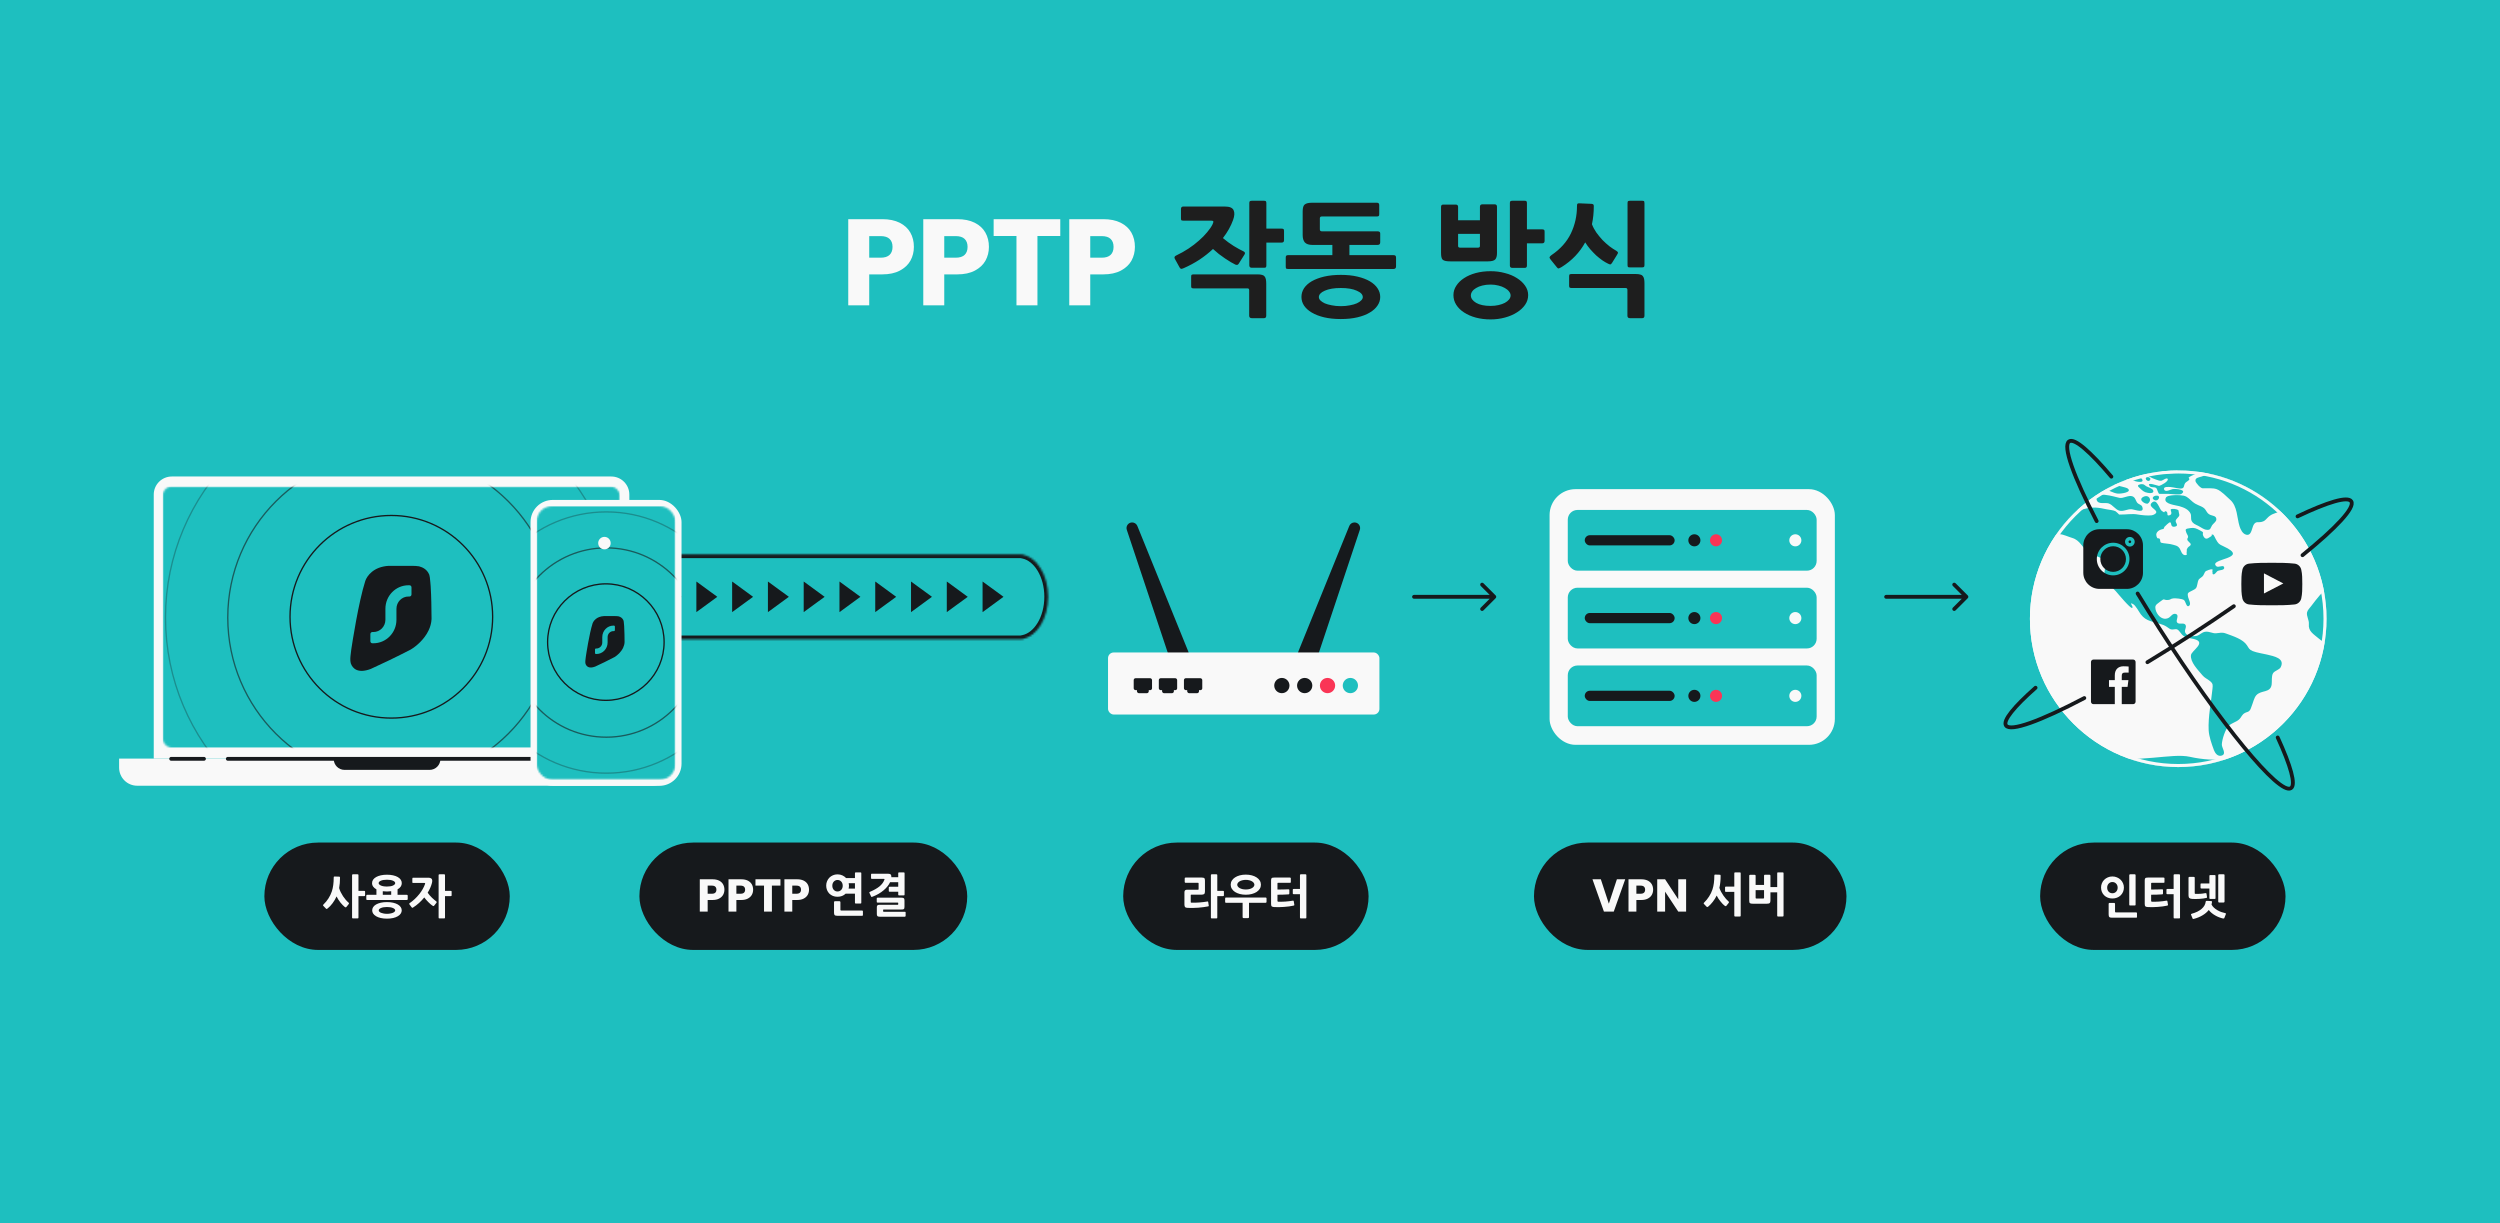<svg width="1304" height="638" viewBox="0 0 1304 638" fill="none" xmlns="http://www.w3.org/2000/svg">
<rect x="0" y="0" width="1304" height="638" fill="#333333" stroke="none"/>
<rect width="1304" height="638" transform="matrix(1 0 0 -1 0 638)" fill="#1EBFBF"/>
<rect x="800.121" y="439.482" width="163" height="56" rx="28" fill="#16191C"/>
<path d="M847.715 458.634L841.739 475.482H836.603L830.627 458.634H834.995L839.171 471.354L843.371 458.634H847.715ZM862.27 464.058C862.27 465.034 862.046 465.93 861.598 466.746C861.15 467.546 860.462 468.194 859.534 468.69C858.606 469.186 857.454 469.434 856.078 469.434H853.534V475.482H849.43V458.634H856.078C857.422 458.634 858.558 458.866 859.486 459.33C860.414 459.794 861.11 460.434 861.574 461.25C862.038 462.066 862.27 463.002 862.27 464.058ZM855.766 466.17C856.55 466.17 857.134 465.986 857.518 465.618C857.902 465.25 858.094 464.73 858.094 464.058C858.094 463.386 857.902 462.866 857.518 462.498C857.134 462.13 856.55 461.946 855.766 461.946H853.534V466.17H855.766ZM879.478 475.482H875.374L868.51 465.09V475.482H864.406V458.634H868.51L875.374 469.074V458.634H879.478V475.482ZM907.516 478.05H905.068C904.892 478.05 904.772 478.018 904.708 477.954C904.644 477.906 904.612 477.786 904.612 477.594V465.186H900.244C900.1 465.186 899.988 465.162 899.908 465.114C899.828 465.05 899.788 464.93 899.788 464.754V462.906C899.788 462.73 899.828 462.61 899.908 462.546C899.988 462.482 900.1 462.45 900.244 462.45H904.612V455.49C904.612 455.314 904.644 455.194 904.708 455.13C904.772 455.066 904.892 455.034 905.068 455.034H907.516C907.692 455.034 907.804 455.066 907.852 455.13C907.916 455.194 907.948 455.314 907.948 455.49V477.594C907.948 477.786 907.916 477.906 907.852 477.954C907.804 478.018 907.692 478.05 907.516 478.05ZM900.46 472.482C900.252 472.738 899.964 472.722 899.596 472.434C899.292 472.226 898.956 471.93 898.588 471.546C898.22 471.162 897.844 470.73 897.46 470.25C897.076 469.77 896.7 469.266 896.332 468.738C895.98 468.194 895.676 467.658 895.42 467.13C894.86 468.282 894.188 469.362 893.404 470.37C892.62 471.378 891.836 472.202 891.052 472.842C890.828 473.018 890.66 473.114 890.548 473.13C890.436 473.146 890.3 473.074 890.14 472.914L888.82 471.546C888.692 471.418 888.628 471.298 888.628 471.186C888.628 471.058 888.732 470.898 888.94 470.706C889.852 469.826 890.684 468.802 891.436 467.634C892.204 466.45 892.796 465.226 893.212 463.962C893.548 462.938 893.796 461.826 893.956 460.626C894.116 459.426 894.196 458.122 894.196 456.714C894.196 456.538 894.22 456.41 894.268 456.33C894.332 456.234 894.476 456.186 894.7 456.186L897.004 456.258C897.228 456.274 897.364 456.33 897.412 456.426C897.46 456.506 897.484 456.642 897.484 456.834C897.484 458.018 897.428 459.122 897.316 460.146C897.22 461.154 897.06 462.138 896.836 463.098C897.044 463.754 897.332 464.434 897.7 465.138C898.084 465.826 898.492 466.49 898.924 467.13C899.372 467.754 899.82 468.33 900.268 468.858C900.716 469.37 901.132 469.786 901.516 470.106C901.74 470.282 901.844 470.442 901.828 470.586C901.828 470.714 901.756 470.866 901.612 471.042L900.46 472.482ZM921.614 471.378H914.27C913.886 471.378 913.566 471.354 913.31 471.306C913.07 471.258 912.878 471.178 912.734 471.066C912.606 470.938 912.518 470.762 912.47 470.538C912.422 470.314 912.398 470.018 912.398 469.65V456.762C912.398 456.458 912.542 456.306 912.83 456.306H915.254C915.574 456.306 915.734 456.458 915.734 456.762V461.586H920.126V456.738C920.126 456.418 920.278 456.258 920.582 456.258H922.982C923.302 456.258 923.462 456.418 923.462 456.738V462.69H926.99V455.49C926.99 455.314 927.014 455.194 927.062 455.13C927.126 455.066 927.246 455.034 927.422 455.034H929.846C930.022 455.034 930.142 455.066 930.206 455.13C930.27 455.194 930.302 455.314 930.302 455.49V477.594C930.302 477.786 930.27 477.906 930.206 477.954C930.142 478.018 930.022 478.05 929.846 478.05H927.422C927.246 478.05 927.126 478.018 927.062 477.954C927.014 477.906 926.99 477.786 926.99 477.594V465.426H923.462V469.722C923.462 470.346 923.334 470.778 923.078 471.018C922.838 471.258 922.35 471.378 921.614 471.378ZM920.126 464.298H915.734V468.306C915.734 468.546 915.854 468.666 916.094 468.666H919.766C920.006 468.666 920.126 468.546 920.126 468.306V464.298Z" fill="#F9F9F9"/>
<rect x="1064.13" y="439.482" width="128" height="56" rx="28" fill="#16191C"/>
<path d="M1113.5 472.306H1111.07C1110.9 472.306 1110.78 472.274 1110.71 472.21C1110.65 472.13 1110.62 472.002 1110.62 471.826V456.49C1110.62 456.186 1110.77 456.034 1111.07 456.034H1113.5C1113.79 456.034 1113.93 456.186 1113.93 456.49V471.85C1113.93 472.026 1113.9 472.146 1113.83 472.21C1113.79 472.274 1113.67 472.306 1113.5 472.306ZM1101.81 468.658C1100.95 468.658 1100.15 468.514 1099.43 468.226C1098.71 467.938 1098.09 467.538 1097.56 467.026C1097.03 466.498 1096.63 465.89 1096.34 465.202C1096.05 464.498 1095.91 463.738 1095.91 462.922C1095.91 462.154 1096.05 461.426 1096.34 460.738C1096.63 460.034 1097.03 459.418 1097.56 458.89C1098.09 458.362 1098.71 457.946 1099.43 457.642C1100.15 457.322 1100.95 457.162 1101.81 457.162C1102.69 457.162 1103.5 457.322 1104.23 457.642C1104.97 457.946 1105.6 458.362 1106.13 458.89C1106.67 459.418 1107.09 460.034 1107.38 460.738C1107.68 461.426 1107.83 462.154 1107.83 462.922C1107.83 463.738 1107.68 464.498 1107.38 465.202C1107.09 465.89 1106.67 466.498 1106.13 467.026C1105.6 467.538 1104.97 467.938 1104.23 468.226C1103.5 468.514 1102.69 468.658 1101.81 468.658ZM1114.17 478.666H1101.57C1101.22 478.666 1100.93 478.634 1100.71 478.57C1100.5 478.522 1100.33 478.426 1100.2 478.282C1100.07 478.138 1099.99 477.954 1099.94 477.73C1099.89 477.506 1099.87 477.226 1099.87 476.89V471.466C1099.87 471.13 1100.03 470.962 1100.35 470.962H1102.72C1103.04 470.962 1103.2 471.13 1103.2 471.466V475.546C1103.2 475.786 1103.33 475.906 1103.59 475.906H1114.17C1114.3 475.906 1114.41 475.938 1114.51 476.002C1114.6 476.05 1114.65 476.162 1114.65 476.338V478.234C1114.65 478.458 1114.6 478.586 1114.51 478.618C1114.41 478.65 1114.3 478.666 1114.17 478.666ZM1101.81 460.066C1101.43 460.066 1101.07 460.138 1100.73 460.282C1100.41 460.426 1100.12 460.634 1099.87 460.906C1099.63 461.162 1099.43 461.474 1099.29 461.842C1099.16 462.194 1099.1 462.578 1099.1 462.994C1099.1 463.41 1099.16 463.802 1099.29 464.17C1099.43 464.522 1099.63 464.834 1099.87 465.106C1100.12 465.362 1100.41 465.562 1100.73 465.706C1101.07 465.85 1101.43 465.922 1101.81 465.922C1102.61 465.922 1103.27 465.65 1103.78 465.106C1104.31 464.546 1104.57 463.842 1104.57 462.994C1104.57 462.146 1104.31 461.45 1103.78 460.906C1103.27 460.346 1102.61 460.066 1101.81 460.066ZM1127.84 466.498C1126.91 466.562 1125.95 466.61 1124.96 466.642C1123.96 466.658 1122.99 466.674 1122.03 466.69V469.906C1122.03 470.194 1122.17 470.338 1122.46 470.338C1123.53 470.37 1124.74 470.346 1126.08 470.266C1127.43 470.17 1128.74 470.01 1130.02 469.786C1130.2 469.754 1130.32 469.77 1130.38 469.834C1130.44 469.882 1130.49 469.97 1130.52 470.098L1130.81 471.85C1130.84 472.026 1130.83 472.146 1130.76 472.21C1130.7 472.274 1130.58 472.33 1130.4 472.378C1129.73 472.538 1128.96 472.674 1128.08 472.786C1127.21 472.898 1126.32 472.986 1125.41 473.05C1124.5 473.114 1123.6 473.154 1122.72 473.17C1121.86 473.17 1121.08 473.154 1120.4 473.122C1119.82 473.106 1119.39 473.002 1119.1 472.81C1118.83 472.618 1118.69 472.186 1118.69 471.514V459.274C1118.69 458.954 1118.72 458.698 1118.76 458.506C1118.81 458.298 1118.89 458.138 1119 458.026C1119.13 457.914 1119.3 457.842 1119.51 457.81C1119.73 457.762 1120.01 457.738 1120.35 457.738H1128.51C1128.68 457.738 1128.8 457.77 1128.87 457.834C1128.95 457.882 1128.99 457.994 1128.99 458.17V460.066C1128.99 460.242 1128.95 460.354 1128.87 460.402C1128.8 460.45 1128.68 460.474 1128.51 460.474H1122.36C1122.2 460.474 1122.11 460.506 1122.08 460.57C1122.04 460.634 1122.03 460.714 1122.03 460.81V463.978C1123.02 463.978 1124 463.97 1124.96 463.954C1125.93 463.938 1126.84 463.906 1127.69 463.858C1128.04 463.842 1128.22 463.962 1128.22 464.218V466.018C1128.22 466.322 1128.09 466.482 1127.84 466.498ZM1136.67 479.05H1134.22C1134.04 479.05 1133.92 479.018 1133.86 478.954C1133.8 478.906 1133.76 478.786 1133.76 478.594V466.402H1130.5C1130.34 466.402 1130.22 466.378 1130.14 466.33C1130.06 466.266 1130.02 466.146 1130.02 465.97V464.122C1130.02 463.946 1130.06 463.826 1130.14 463.762C1130.22 463.698 1130.34 463.666 1130.5 463.666H1133.76V456.49C1133.76 456.314 1133.8 456.194 1133.86 456.13C1133.92 456.066 1134.04 456.034 1134.22 456.034H1136.67C1136.84 456.034 1136.96 456.066 1137 456.13C1137.07 456.194 1137.1 456.314 1137.1 456.49V478.594C1137.1 478.786 1137.07 478.906 1137 478.954C1136.96 479.018 1136.84 479.05 1136.67 479.05ZM1144.29 479.29C1144.06 479.354 1143.91 479.37 1143.83 479.338C1143.77 479.306 1143.71 479.226 1143.66 479.098L1142.85 477.13C1142.74 476.874 1142.86 476.698 1143.21 476.602C1144.26 476.314 1145.22 475.962 1146.09 475.546C1146.95 475.114 1147.7 474.634 1148.32 474.106C1148.96 473.562 1149.46 472.97 1149.83 472.33C1150.2 471.69 1150.42 470.994 1150.5 470.242C1150.5 470.162 1150.55 470.082 1150.65 470.002C1150.74 469.922 1150.86 469.882 1150.98 469.882L1153.46 470.002C1153.71 470.034 1153.82 470.234 1153.77 470.602C1153.74 470.81 1153.7 471.01 1153.65 471.202C1153.62 471.394 1153.58 471.586 1153.53 471.778C1153.82 472.386 1154.23 472.938 1154.78 473.434C1155.32 473.93 1155.92 474.37 1156.58 474.754C1157.23 475.138 1157.92 475.458 1158.64 475.714C1159.36 475.97 1160.04 476.162 1160.68 476.29C1160.9 476.338 1161.02 476.41 1161.04 476.506C1161.06 476.618 1161.04 476.738 1160.99 476.866L1160.2 478.858C1160.1 479.098 1159.86 479.17 1159.48 479.074C1158.82 478.93 1158.15 478.722 1157.46 478.45C1156.78 478.194 1156.1 477.874 1155.45 477.49C1154.79 477.122 1154.18 476.698 1153.6 476.218C1153.02 475.738 1152.52 475.218 1152.09 474.658C1151.24 475.73 1150.15 476.658 1148.82 477.442C1147.5 478.242 1145.98 478.858 1144.29 479.29ZM1150.79 468.37C1150.36 468.482 1149.83 468.578 1149.21 468.658C1148.6 468.738 1147.96 468.802 1147.29 468.85C1146.63 468.882 1145.97 468.906 1145.3 468.922C1144.62 468.922 1144.02 468.906 1143.47 468.874C1142.8 468.842 1142.3 468.69 1141.98 468.418C1141.68 468.146 1141.53 467.682 1141.53 467.026V457.858C1141.53 457.538 1141.68 457.378 1141.98 457.378H1144.26C1144.6 457.378 1144.77 457.538 1144.77 457.858V465.826C1144.77 466.002 1144.79 466.114 1144.84 466.162C1144.9 466.21 1145.03 466.242 1145.22 466.258C1145.99 466.29 1146.82 466.274 1147.7 466.21C1148.59 466.146 1149.47 466.026 1150.34 465.85C1150.67 465.786 1150.86 465.898 1150.91 466.186L1151.18 467.842C1151.21 468.018 1151.19 468.146 1151.13 468.226C1151.08 468.29 1150.97 468.338 1150.79 468.37ZM1148.27 463.45C1148.13 463.45 1148.01 463.418 1147.91 463.354C1147.83 463.29 1147.79 463.162 1147.79 462.97V461.218C1147.79 461.01 1147.84 460.89 1147.94 460.858C1148.03 460.826 1148.14 460.81 1148.27 460.81H1152.42V456.874C1152.42 456.698 1152.46 456.578 1152.52 456.514C1152.6 456.45 1152.73 456.418 1152.9 456.418H1155.16C1155.34 456.418 1155.46 456.45 1155.52 456.514C1155.58 456.578 1155.62 456.698 1155.62 456.874V468.466C1155.62 468.658 1155.58 468.778 1155.52 468.826C1155.46 468.874 1155.34 468.898 1155.16 468.898H1152.9C1152.73 468.898 1152.6 468.874 1152.52 468.826C1152.46 468.778 1152.42 468.658 1152.42 468.466V463.45H1148.27ZM1159.86 470.746H1157.49C1157.18 470.746 1157.03 470.586 1157.03 470.266V456.49C1157.03 456.314 1157.06 456.194 1157.13 456.13C1157.21 456.066 1157.34 456.034 1157.51 456.034H1159.86C1160.04 456.034 1160.16 456.066 1160.22 456.13C1160.29 456.194 1160.32 456.314 1160.32 456.49V470.266C1160.32 470.586 1160.17 470.746 1159.86 470.746Z" fill="#F9F9F9"/>
<rect x="585.856" y="439.482" width="128" height="56" rx="28" fill="#16191C"/>
<path d="M637.913 467.41H634.937V478.594C634.937 478.786 634.905 478.906 634.841 478.954C634.793 479.018 634.681 479.05 634.505 479.05H632.081C631.905 479.05 631.777 479.018 631.697 478.954C631.633 478.906 631.601 478.786 631.601 478.594V456.49C631.601 456.314 631.633 456.194 631.697 456.13C631.777 456.066 631.905 456.034 632.081 456.034H634.505C634.681 456.034 634.793 456.066 634.841 456.13C634.905 456.194 634.937 456.314 634.937 456.49V464.674H637.913C638.057 464.674 638.169 464.698 638.249 464.746C638.345 464.778 638.393 464.906 638.393 465.13V466.954C638.393 467.146 638.345 467.274 638.249 467.338C638.169 467.386 638.057 467.41 637.913 467.41ZM630.089 472.786C629.369 472.93 628.569 473.058 627.689 473.17C626.825 473.282 625.929 473.378 625.001 473.458C624.089 473.522 623.169 473.562 622.241 473.578C621.313 473.594 620.433 473.586 619.601 473.554C618.897 473.538 618.417 473.402 618.161 473.146C617.921 472.89 617.801 472.458 617.801 471.85V465.466C617.801 464.954 617.913 464.594 618.137 464.386C618.361 464.178 618.729 464.074 619.241 464.074H624.857C625.001 464.074 625.089 464.058 625.121 464.026C625.169 463.978 625.193 463.882 625.193 463.738V460.81C625.193 460.666 625.169 460.578 625.121 460.546C625.089 460.498 625.001 460.474 624.857 460.474H618.425C618.105 460.474 617.945 460.322 617.945 460.018V458.194C617.945 458.018 617.977 457.898 618.041 457.834C618.121 457.77 618.249 457.738 618.425 457.738H626.873C627.225 457.738 627.505 457.77 627.713 457.834C627.937 457.882 628.105 457.97 628.217 458.098C628.329 458.226 628.401 458.394 628.433 458.602C628.481 458.81 628.505 459.074 628.505 459.394V464.938C628.505 465.61 628.369 466.066 628.097 466.306C627.841 466.53 627.425 466.642 626.849 466.642H621.401C621.193 466.642 621.089 466.746 621.089 466.954V470.53C621.089 470.738 621.209 470.842 621.449 470.842C622.857 470.874 624.273 470.834 625.697 470.722C627.137 470.61 628.497 470.442 629.777 470.218C629.937 470.186 630.041 470.202 630.089 470.266C630.137 470.314 630.177 470.402 630.209 470.53L630.473 472.306C630.505 472.482 630.489 472.602 630.425 472.666C630.377 472.714 630.265 472.754 630.089 472.786ZM649.827 466.69C648.691 466.69 647.643 466.562 646.683 466.306C645.723 466.05 644.891 465.698 644.187 465.25C643.483 464.786 642.931 464.234 642.531 463.594C642.131 462.954 641.931 462.242 641.931 461.458C641.931 460.674 642.131 459.962 642.531 459.322C642.931 458.666 643.483 458.114 644.187 457.666C644.891 457.202 645.723 456.842 646.683 456.586C647.643 456.33 648.691 456.202 649.827 456.202C650.947 456.202 651.987 456.33 652.947 456.586C653.907 456.842 654.739 457.202 655.443 457.666C656.147 458.114 656.699 458.666 657.099 459.322C657.499 459.962 657.699 460.674 657.699 461.458C657.699 462.242 657.499 462.954 657.099 463.594C656.699 464.234 656.147 464.786 655.443 465.25C654.755 465.698 653.923 466.05 652.947 466.306C651.987 466.562 650.947 466.69 649.827 466.69ZM660.123 470.89H651.483V478.402C651.483 478.722 651.323 478.882 651.003 478.882H648.627C648.307 478.882 648.147 478.722 648.147 478.402V470.89H639.507C639.299 470.89 639.163 470.842 639.099 470.746C639.051 470.65 639.027 470.514 639.027 470.338V468.682C639.027 468.506 639.051 468.378 639.099 468.298C639.163 468.202 639.299 468.154 639.507 468.154H660.123C660.459 468.154 660.627 468.33 660.627 468.682V470.338C660.627 470.706 660.459 470.89 660.123 470.89ZM649.827 458.938C649.171 458.938 648.563 459.01 648.003 459.154C647.459 459.282 646.987 459.466 646.587 459.706C646.203 459.93 645.899 460.202 645.675 460.522C645.451 460.826 645.339 461.146 645.339 461.482C645.339 461.802 645.451 462.114 645.675 462.418C645.899 462.722 646.203 462.986 646.587 463.21C646.987 463.434 647.459 463.618 648.003 463.762C648.563 463.89 649.171 463.954 649.827 463.954C650.483 463.954 651.083 463.89 651.627 463.762C652.187 463.618 652.659 463.434 653.043 463.21C653.443 462.986 653.747 462.722 653.955 462.418C654.179 462.114 654.291 461.802 654.291 461.482C654.291 461.146 654.179 460.826 653.955 460.522C653.747 460.202 653.443 459.93 653.043 459.706C652.659 459.466 652.195 459.282 651.651 459.154C651.107 459.01 650.499 458.938 649.827 458.938ZM672.134 466.498C671.206 466.562 670.246 466.61 669.254 466.642C668.262 466.658 667.286 466.674 666.326 466.69V469.906C666.326 470.194 666.47 470.338 666.758 470.338C667.83 470.37 669.038 470.346 670.382 470.266C671.726 470.17 673.038 470.01 674.318 469.786C674.494 469.754 674.614 469.77 674.678 469.834C674.742 469.882 674.79 469.97 674.822 470.098L675.11 471.85C675.142 472.026 675.126 472.146 675.062 472.21C674.998 472.274 674.878 472.33 674.702 472.378C674.03 472.538 673.254 472.674 672.374 472.786C671.51 472.898 670.622 472.986 669.71 473.05C668.798 473.114 667.902 473.154 667.022 473.17C666.158 473.17 665.382 473.154 664.694 473.122C664.118 473.106 663.686 473.002 663.398 472.81C663.126 472.618 662.99 472.186 662.99 471.514V459.274C662.99 458.954 663.014 458.698 663.062 458.506C663.11 458.298 663.19 458.138 663.302 458.026C663.43 457.914 663.598 457.842 663.806 457.81C664.03 457.762 664.31 457.738 664.646 457.738H672.806C672.982 457.738 673.102 457.77 673.166 457.834C673.246 457.882 673.286 457.994 673.286 458.17V460.066C673.286 460.242 673.246 460.354 673.166 460.402C673.102 460.45 672.982 460.474 672.806 460.474H666.662C666.502 460.474 666.406 460.506 666.374 460.57C666.342 460.634 666.326 460.714 666.326 460.81V463.978C667.318 463.978 668.294 463.97 669.254 463.954C670.23 463.938 671.142 463.906 671.99 463.858C672.342 463.842 672.518 463.962 672.518 464.218V466.018C672.518 466.322 672.39 466.482 672.134 466.498ZM680.966 479.05H678.518C678.342 479.05 678.222 479.018 678.158 478.954C678.094 478.906 678.062 478.786 678.062 478.594V466.402H674.798C674.638 466.402 674.518 466.378 674.438 466.33C674.358 466.266 674.318 466.146 674.318 465.97V464.122C674.318 463.946 674.358 463.826 674.438 463.762C674.518 463.698 674.638 463.666 674.798 463.666H678.062V456.49C678.062 456.314 678.094 456.194 678.158 456.13C678.222 456.066 678.342 456.034 678.518 456.034H680.966C681.142 456.034 681.254 456.066 681.302 456.13C681.366 456.194 681.398 456.314 681.398 456.49V478.594C681.398 478.786 681.366 478.906 681.302 478.954C681.254 479.018 681.142 479.05 680.966 479.05Z" fill="#F9F9F9"/>
<rect x="333.513" y="439.482" width="171" height="56" rx="28" fill="#16191C"/>
<path d="M377.852 464.058C377.852 465.034 377.628 465.93 377.18 466.746C376.732 467.546 376.044 468.194 375.116 468.69C374.188 469.186 373.036 469.434 371.66 469.434H369.116V475.482H365.012V458.634H371.66C373.004 458.634 374.14 458.866 375.068 459.33C375.996 459.794 376.692 460.434 377.156 461.25C377.62 462.066 377.852 463.002 377.852 464.058ZM371.348 466.17C372.132 466.17 372.716 465.986 373.1 465.618C373.484 465.25 373.676 464.73 373.676 464.058C373.676 463.386 373.484 462.866 373.1 462.498C372.716 462.13 372.132 461.946 371.348 461.946H369.116V466.17H371.348ZM392.829 464.058C392.829 465.034 392.605 465.93 392.157 466.746C391.709 467.546 391.021 468.194 390.093 468.69C389.165 469.186 388.013 469.434 386.637 469.434H384.093V475.482H379.989V458.634H386.637C387.981 458.634 389.117 458.866 390.045 459.33C390.973 459.794 391.669 460.434 392.133 461.25C392.597 462.066 392.829 463.002 392.829 464.058ZM386.325 466.17C387.109 466.17 387.693 465.986 388.077 465.618C388.461 465.25 388.653 464.73 388.653 464.058C388.653 463.386 388.461 462.866 388.077 462.498C387.693 462.13 387.109 461.946 386.325 461.946H384.093V466.17H386.325ZM407.085 458.634V461.922H402.621V475.482H398.517V461.922H394.053V458.634H407.085ZM421.985 464.058C421.985 465.034 421.761 465.93 421.313 466.746C420.865 467.546 420.177 468.194 419.249 468.69C418.321 469.186 417.169 469.434 415.793 469.434H413.249V475.482H409.145V458.634H415.793C417.137 458.634 418.273 458.866 419.201 459.33C420.129 459.794 420.825 460.434 421.289 461.25C421.753 462.066 421.985 463.002 421.985 464.058ZM415.481 466.17C416.265 466.17 416.849 465.986 417.233 465.618C417.617 465.25 417.809 464.73 417.809 464.058C417.809 463.386 417.617 462.866 417.233 462.498C416.849 462.13 416.265 461.946 415.481 461.946H413.249V466.17H415.481ZM436.824 467.754C435.96 467.754 435.168 467.61 434.448 467.322C433.728 467.018 433.104 466.61 432.576 466.098C432.064 465.57 431.664 464.954 431.376 464.25C431.088 463.53 430.944 462.754 430.944 461.922C430.944 461.138 431.088 460.394 431.376 459.69C431.664 458.97 432.064 458.346 432.576 457.818C433.104 457.274 433.728 456.85 434.448 456.546C435.168 456.226 435.96 456.066 436.824 456.066C437.768 456.066 438.616 456.242 439.368 456.594C440.136 456.946 440.792 457.418 441.336 458.01H445.944V455.49C445.944 455.314 445.976 455.194 446.04 455.13C446.104 455.066 446.224 455.034 446.4 455.034H448.8C448.976 455.034 449.096 455.066 449.16 455.13C449.224 455.194 449.256 455.314 449.256 455.49V470.85C449.256 471.042 449.224 471.162 449.16 471.21C449.096 471.258 448.976 471.282 448.8 471.282H446.4C446.224 471.282 446.104 471.258 446.04 471.21C445.976 471.162 445.944 471.042 445.944 470.85V466.146H441.072C440.544 466.658 439.92 467.058 439.2 467.346C438.48 467.618 437.688 467.754 436.824 467.754ZM449.616 477.666H436.68C436.344 477.666 436.064 477.634 435.84 477.57C435.632 477.522 435.464 477.434 435.336 477.306C435.224 477.178 435.144 477.002 435.096 476.778C435.048 476.554 435.024 476.274 435.024 475.938V470.586C435.024 470.25 435.184 470.082 435.504 470.082H437.88C438.2 470.082 438.36 470.25 438.36 470.586V474.57C438.36 474.81 438.488 474.93 438.744 474.93H449.616C449.744 474.93 449.856 474.962 449.952 475.026C450.048 475.074 450.096 475.186 450.096 475.362V477.234C450.096 477.458 450.048 477.586 449.952 477.618C449.856 477.65 449.744 477.666 449.616 477.666ZM436.824 458.994C436.44 458.994 436.08 459.074 435.744 459.234C435.424 459.378 435.144 459.586 434.904 459.858C434.664 460.114 434.472 460.426 434.328 460.794C434.2 461.162 434.136 461.562 434.136 461.994C434.136 462.426 434.2 462.826 434.328 463.194C434.472 463.562 434.664 463.882 434.904 464.154C435.144 464.41 435.424 464.618 435.744 464.778C436.08 464.922 436.44 464.994 436.824 464.994C437.624 464.994 438.28 464.714 438.792 464.154C439.304 463.594 439.56 462.874 439.56 461.994C439.56 461.114 439.304 460.394 438.792 459.834C438.28 459.274 437.624 458.994 436.824 458.994ZM445.944 460.674H442.68C442.776 461.09 442.824 461.506 442.824 461.922C442.824 462.45 442.76 462.97 442.632 463.482H445.944V460.674ZM464.051 465.138C463.907 465.138 463.795 465.106 463.715 465.042C463.635 464.978 463.595 464.858 463.595 464.682V462.978C463.595 462.77 463.635 462.642 463.715 462.594C463.811 462.546 463.923 462.522 464.051 462.522H468.515V460.146H464.267C463.931 460.866 463.483 461.586 462.923 462.306C462.363 463.01 461.699 463.69 460.931 464.346C460.163 465.002 459.291 465.618 458.315 466.194C457.339 466.77 456.275 467.274 455.123 467.706C454.851 467.818 454.675 467.874 454.595 467.874C454.531 467.874 454.459 467.786 454.379 467.61L453.515 465.786C453.435 465.61 453.403 465.49 453.419 465.426C453.451 465.346 453.579 465.258 453.803 465.162C455.835 464.298 457.459 463.378 458.675 462.402C459.907 461.41 460.779 460.25 461.291 458.922C461.371 458.73 461.387 458.602 461.339 458.538C461.307 458.458 461.163 458.418 460.907 458.418H454.787C454.579 458.418 454.451 458.37 454.403 458.274C454.355 458.178 454.331 458.058 454.331 457.914V456.21C454.331 456.034 454.363 455.914 454.427 455.85C454.491 455.77 454.619 455.73 454.811 455.73H463.043C463.779 455.73 464.275 455.85 464.531 456.09C464.803 456.314 464.939 456.73 464.939 457.338C464.939 457.37 464.931 457.402 464.915 457.434C464.915 457.466 464.915 457.498 464.915 457.53H468.515V455.49C468.515 455.314 468.547 455.194 468.611 455.13C468.675 455.066 468.795 455.034 468.971 455.034H471.371C471.547 455.034 471.667 455.066 471.731 455.13C471.795 455.194 471.827 455.314 471.827 455.49V466.602C471.827 466.794 471.795 466.914 471.731 466.962C471.667 467.01 471.547 467.034 471.371 467.034H468.971C468.795 467.034 468.675 467.01 468.611 466.962C468.547 466.914 468.515 466.794 468.515 466.602V465.138H464.051ZM471.923 478.17H459.011C458.659 478.17 458.371 478.138 458.147 478.074C457.939 478.026 457.771 477.938 457.643 477.81C457.531 477.698 457.451 477.538 457.403 477.33C457.371 477.138 457.355 476.898 457.355 476.61V473.466C457.355 473.162 457.371 472.914 457.403 472.722C457.451 472.53 457.531 472.378 457.643 472.266C457.771 472.138 457.939 472.05 458.147 472.002C458.355 471.954 458.635 471.93 458.987 471.93H468.275C468.435 471.93 468.515 471.842 468.515 471.666V471.09C468.515 470.898 468.427 470.802 468.251 470.802H457.787C457.611 470.802 457.483 470.77 457.403 470.706C457.339 470.642 457.307 470.514 457.307 470.322V468.666C457.307 468.362 457.467 468.21 457.787 468.21H470.051C470.419 468.21 470.715 468.242 470.939 468.306C471.163 468.354 471.339 468.442 471.467 468.57C471.595 468.682 471.675 468.834 471.707 469.026C471.755 469.218 471.779 469.458 471.779 469.746V472.866C471.779 473.186 471.755 473.45 471.707 473.658C471.675 473.85 471.595 474.002 471.467 474.114C471.355 474.226 471.187 474.306 470.963 474.354C470.755 474.386 470.467 474.402 470.099 474.402H460.907C460.731 474.402 460.643 474.482 460.643 474.642V475.314C460.643 475.49 460.739 475.578 460.931 475.578H471.899C472.075 475.578 472.195 475.602 472.259 475.65C472.339 475.698 472.379 475.826 472.379 476.034V477.69C472.379 478.01 472.227 478.17 471.923 478.17Z" fill="#F9F9F9"/>
<rect x="137.895" y="439.482" width="128" height="56" rx="28" fill="#16191C"/>
<path d="M189.952 467.41H186.976V478.594C186.976 478.786 186.944 478.906 186.88 478.954C186.832 479.018 186.72 479.05 186.544 479.05H184.12C183.944 479.05 183.816 479.018 183.736 478.954C183.672 478.906 183.64 478.786 183.64 478.594V456.49C183.64 456.314 183.672 456.194 183.736 456.13C183.816 456.066 183.944 456.034 184.12 456.034H186.544C186.72 456.034 186.832 456.066 186.88 456.13C186.944 456.194 186.976 456.314 186.976 456.49V464.674H189.952C190.096 464.674 190.208 464.698 190.288 464.746C190.384 464.778 190.432 464.906 190.432 465.13V466.954C190.432 467.146 190.384 467.274 190.288 467.338C190.208 467.386 190.096 467.41 189.952 467.41ZM180.664 473.098C180.456 473.354 180.168 473.338 179.8 473.05C179.496 472.826 179.152 472.514 178.768 472.114C178.384 471.714 177.992 471.274 177.592 470.794C177.208 470.298 176.832 469.77 176.464 469.21C176.112 468.65 175.808 468.106 175.552 467.578C175.264 468.202 174.944 468.818 174.592 469.426C174.24 470.018 173.864 470.586 173.464 471.13C173.064 471.674 172.64 472.178 172.192 472.642C171.76 473.106 171.328 473.506 170.896 473.842C170.672 474.018 170.504 474.114 170.392 474.13C170.296 474.146 170.168 474.074 170.008 473.914L168.688 472.546C168.56 472.418 168.496 472.298 168.496 472.186C168.496 472.058 168.592 471.898 168.784 471.706C169.712 470.826 170.552 469.802 171.304 468.634C172.072 467.45 172.664 466.226 173.08 464.962C173.416 463.938 173.664 462.826 173.824 461.626C173.984 460.426 174.064 459.122 174.064 457.714C174.064 457.538 174.088 457.41 174.136 457.33C174.2 457.234 174.344 457.186 174.568 457.186L176.872 457.258C177.096 457.274 177.232 457.33 177.28 457.426C177.328 457.506 177.352 457.642 177.352 457.834C177.352 459.802 177.2 461.594 176.896 463.21C177.072 463.882 177.344 464.594 177.712 465.346C178.08 466.082 178.488 466.794 178.936 467.482C179.4 468.154 179.872 468.778 180.352 469.354C180.848 469.93 181.304 470.386 181.72 470.722C181.944 470.898 182.048 471.058 182.032 471.202C182.032 471.33 181.96 471.482 181.816 471.658L180.664 473.098ZM212.162 469.426H191.546C191.338 469.426 191.202 469.386 191.138 469.306C191.09 469.21 191.066 469.074 191.066 468.898V467.242C191.066 467.066 191.09 466.938 191.138 466.858C191.202 466.778 191.338 466.738 191.546 466.738H196.346V463.882C195.626 463.498 195.066 463.034 194.666 462.49C194.266 461.946 194.066 461.33 194.066 460.642C194.066 459.97 194.25 459.37 194.618 458.842C195.002 458.298 195.538 457.834 196.226 457.45C196.914 457.066 197.73 456.77 198.674 456.562C199.634 456.354 200.69 456.25 201.842 456.25C202.994 456.25 204.042 456.354 204.986 456.562C205.946 456.77 206.762 457.066 207.434 457.45C208.122 457.834 208.65 458.298 209.018 458.842C209.386 459.37 209.57 459.97 209.57 460.642C209.57 461.33 209.378 461.946 208.994 462.49C208.61 463.034 208.066 463.498 207.362 463.882V466.738H212.162C212.498 466.738 212.666 466.906 212.666 467.242V468.898C212.666 469.25 212.498 469.426 212.162 469.426ZM201.842 479.17C200.626 479.17 199.538 479.058 198.578 478.834C197.634 478.61 196.826 478.298 196.154 477.898C195.498 477.514 194.994 477.058 194.642 476.53C194.306 476.018 194.138 475.458 194.138 474.85C194.138 474.242 194.306 473.674 194.642 473.146C194.994 472.618 195.498 472.162 196.154 471.778C196.826 471.394 197.634 471.09 198.578 470.866C199.538 470.642 200.626 470.53 201.842 470.53C203.058 470.53 204.138 470.642 205.082 470.866C206.042 471.09 206.85 471.394 207.506 471.778C208.162 472.162 208.666 472.618 209.018 473.146C209.37 473.674 209.546 474.242 209.546 474.85C209.546 475.458 209.37 476.018 209.018 476.53C208.666 477.058 208.162 477.514 207.506 477.898C206.85 478.298 206.042 478.61 205.082 478.834C204.138 479.058 203.058 479.17 201.842 479.17ZM201.842 458.866C200.45 458.866 199.378 459.042 198.626 459.394C197.874 459.73 197.498 460.146 197.498 460.642C197.498 461.09 197.874 461.498 198.626 461.866C199.394 462.234 200.466 462.418 201.842 462.418C203.202 462.418 204.258 462.242 205.01 461.89C205.762 461.522 206.138 461.106 206.138 460.642C206.138 460.146 205.762 459.73 205.01 459.394C204.258 459.042 203.202 458.866 201.842 458.866ZM201.842 473.098C200.53 473.098 199.482 473.274 198.698 473.626C197.93 473.962 197.546 474.378 197.546 474.874C197.546 475.098 197.642 475.314 197.834 475.522C198.042 475.73 198.33 475.922 198.698 476.098C199.082 476.258 199.538 476.386 200.066 476.482C200.594 476.594 201.186 476.65 201.842 476.65C202.498 476.65 203.09 476.594 203.618 476.482C204.146 476.386 204.594 476.258 204.962 476.098C205.346 475.922 205.634 475.73 205.826 475.522C206.034 475.314 206.138 475.098 206.138 474.874C206.138 474.378 205.746 473.962 204.962 473.626C204.194 473.274 203.154 473.098 201.842 473.098ZM201.842 465.01C201.058 465.01 200.33 464.962 199.658 464.866V466.738H204.05V464.866C203.346 464.962 202.61 465.01 201.842 465.01ZM225.276 460.666C225.068 461.466 224.78 462.282 224.412 463.114C224.044 463.946 223.596 464.786 223.068 465.634C223.372 466.098 223.716 466.546 224.1 466.978C224.484 467.41 224.876 467.826 225.276 468.226C225.692 468.61 226.092 468.97 226.476 469.306C226.876 469.642 227.244 469.938 227.58 470.194C227.852 470.402 227.844 470.674 227.556 471.01L226.428 472.426C226.3 472.586 226.156 472.642 225.996 472.594C225.836 472.546 225.652 472.45 225.444 472.306C225.188 472.13 224.884 471.89 224.532 471.586C224.18 471.266 223.812 470.922 223.428 470.554C223.044 470.17 222.668 469.77 222.3 469.354C221.932 468.922 221.596 468.506 221.292 468.106C220.476 469.114 219.572 470.074 218.58 470.986C217.588 471.882 216.524 472.69 215.388 473.41C215.244 473.506 215.124 473.546 215.028 473.53C214.948 473.514 214.844 473.426 214.716 473.266L213.588 471.754C213.46 471.578 213.412 471.442 213.444 471.346C213.492 471.234 213.588 471.13 213.732 471.034C214.66 470.394 215.54 469.682 216.372 468.898C217.204 468.114 217.964 467.29 218.652 466.426C219.356 465.562 219.964 464.674 220.476 463.762C221.004 462.85 221.42 461.938 221.724 461.026C221.82 460.706 221.692 460.546 221.34 460.546H215.532C215.308 460.546 215.172 460.506 215.124 460.426C215.092 460.33 215.076 460.202 215.076 460.042V458.314C215.076 458.122 215.108 457.994 215.172 457.93C215.252 457.85 215.38 457.81 215.556 457.81H223.476C224.1 457.81 224.588 457.946 224.94 458.218C225.292 458.49 225.468 458.89 225.468 459.418C225.468 459.642 225.444 459.858 225.396 460.066C225.364 460.274 225.324 460.474 225.276 460.666ZM235.092 467.41H232.116V478.594C232.116 478.786 232.084 478.906 232.02 478.954C231.972 479.018 231.86 479.05 231.684 479.05H229.26C229.084 479.05 228.956 479.018 228.876 478.954C228.812 478.906 228.78 478.786 228.78 478.594V456.49C228.78 456.314 228.812 456.194 228.876 456.13C228.956 456.066 229.084 456.034 229.26 456.034H231.684C231.86 456.034 231.972 456.066 232.02 456.13C232.084 456.194 232.116 456.314 232.116 456.49V464.674H235.092C235.236 464.674 235.348 464.698 235.428 464.746C235.524 464.778 235.572 464.906 235.572 465.13V466.954C235.572 467.146 235.524 467.274 235.428 467.338C235.348 467.386 235.236 467.41 235.092 467.41Z" fill="#F9F9F9"/>
<mask id="path-11-inside-1_3_1860" fill="white">
<path fill-rule="evenodd" clip-rule="evenodd" d="M312.003 289.123H531.437H533.551V289.333C540.993 290.827 546.724 300.093 546.724 311.3C546.724 322.508 540.993 331.774 533.551 333.267V333.478H309.91V333.272C302.457 331.791 296.716 322.519 296.716 311.3C296.716 300.082 302.457 290.809 309.91 289.329V289.123H312.003Z"/>
</mask>
<path d="M533.551 289.123V287.123H535.551V289.123H533.551ZM533.551 289.333L533.157 291.294L531.551 290.972V289.333H533.551ZM533.551 333.267H531.551V331.629L533.157 331.306L533.551 333.267ZM533.551 333.478H535.551V335.478H533.551V333.478ZM309.91 333.478V335.478H307.91V333.478H309.91ZM309.91 333.272L310.299 331.31L311.91 331.63V333.272H309.91ZM309.91 289.329H311.91V290.971L310.299 291.291L309.91 289.329ZM309.91 289.123H307.91V287.123H309.91V289.123ZM531.437 291.123H312.003V287.123H531.437V291.123ZM533.551 291.123H531.437V287.123H533.551V291.123ZM531.551 289.333V289.123H535.551V289.333H531.551ZM544.724 311.3C544.724 306.024 543.372 301.271 541.217 297.71C539.052 294.133 536.176 291.9 533.157 291.294L533.944 287.373C538.368 288.26 542.078 291.407 544.639 295.639C547.21 299.886 548.724 305.369 548.724 311.3H544.724ZM533.157 331.306C536.176 330.701 539.052 328.468 541.217 324.891C543.372 321.33 544.724 316.577 544.724 311.3H548.724C548.724 317.232 547.21 322.715 544.639 326.962C542.078 331.194 538.368 334.34 533.944 335.228L533.157 331.306ZM531.551 333.478V333.267H535.551V333.478H531.551ZM309.91 331.478H533.551V335.478H309.91V331.478ZM311.91 333.272V333.478H307.91V333.272H311.91ZM309.52 335.233C305.09 334.353 301.373 331.207 298.808 326.974C296.233 322.725 294.716 317.237 294.716 311.3H298.716C298.716 316.582 300.07 321.339 302.229 324.901C304.397 328.479 307.277 330.71 310.299 331.31L309.52 335.233ZM294.716 311.3C294.716 305.364 296.233 299.875 298.808 295.626C301.373 291.393 305.09 288.247 309.52 287.368L310.299 291.291C307.277 291.891 304.397 294.122 302.229 297.7C300.07 301.262 298.716 306.019 298.716 311.3H294.716ZM311.91 289.123V289.329H307.91V289.123H311.91ZM312.003 291.123H309.91V287.123H312.003V291.123Z" fill="#16191C" mask="url(#path-11-inside-1_3_1860)"/>
<path d="M467.451 311.3L456.527 319.285L456.527 303.315L467.451 311.3Z" fill="#16191C"/>
<path d="M523.433 311.3L512.508 319.285L512.508 303.315L523.433 311.3Z" fill="#16191C"/>
<path d="M448.791 311.3L437.866 319.285L437.866 303.315L448.791 311.3Z" fill="#16191C"/>
<path d="M504.772 311.3L493.848 319.285L493.848 303.315L504.772 311.3Z" fill="#16191C"/>
<path d="M430.131 311.3L419.206 319.285L419.206 303.315L430.131 311.3Z" fill="#16191C"/>
<path d="M486.112 311.3L475.187 319.285L475.187 303.315L486.112 311.3Z" fill="#16191C"/>
<path d="M411.47 311.3L400.546 319.285L400.546 303.315L411.47 311.3Z" fill="#16191C"/>
<path d="M392.81 311.3L381.885 319.285L381.885 303.315L392.81 311.3Z" fill="#16191C"/>
<path d="M374.149 311.3L363.225 319.285L363.225 303.315L374.149 311.3Z" fill="#16191C"/>
<path d="M355.489 311.3L344.565 319.285L344.565 303.315L355.489 311.3Z" fill="#16191C"/>
<path d="M336.829 311.3L325.904 319.285L325.904 303.315L336.829 311.3Z" fill="#16191C"/>
<circle cx="1136.17" cy="322.741" r="77.358" fill="#F9F9F9"/>
<mask id="mask0_3_1860" style="mask-type:alpha" maskUnits="userSpaceOnUse" x="1058" y="245" width="156" height="156">
<circle cx="1136.17" cy="322.74" r="77.358" fill="white"/>
</mask>
<g mask="url(#mask0_3_1860)">
<path d="M1398.47 374.694C1398.12 373.333 1396.66 374.577 1395.93 374.344C1394.56 373.838 1394.99 372.71 1393.96 372.049C1393.7 371.893 1391.77 370.843 1392.5 372.321C1392.93 373.177 1393.61 374.149 1393.83 375.005C1394 375.783 1393.36 376.405 1393.7 377.144C1395.07 380.139 1396.19 376.911 1396.92 376.016C1397.31 375.511 1398.68 375.666 1398.47 374.694ZM1392.76 378.972C1390.69 378.389 1384.98 382.473 1388.72 383.523C1390.91 384.146 1390.61 383.057 1391.64 381.656C1391.98 381.19 1394.39 379.323 1392.76 378.972ZM1367.38 347.817C1366.99 347.194 1366.05 346.883 1365.66 346.3C1365.4 345.911 1365.75 345.094 1365.62 344.977C1365.32 344.627 1364.59 344.588 1364.46 344.471C1364.67 344.744 1363.17 343.188 1363.43 343.305C1361.97 342.527 1357.16 340.66 1355.48 341.321C1351.45 342.916 1353.77 340.932 1350.8 339.843C1350.38 339.687 1348.27 339.026 1348.36 339.998C1348.4 340.271 1349.99 341.126 1350.33 341.476C1350.5 341.632 1351.49 342.604 1351.49 342.643C1351.62 342.76 1351.66 343.11 1352.09 343.343C1352.48 343.577 1353.42 343.499 1353.9 343.616C1354.67 343.849 1356.39 344.433 1356.77 345.016C1357.07 345.444 1356.39 346.183 1356.3 346.144C1356.43 346.261 1356.94 346.65 1357.12 346.805C1356.86 346.572 1360.77 347.933 1360.55 348.011C1361.97 347.933 1361.88 346.572 1363.47 346.883C1364.2 347.039 1364.8 348.206 1365.75 348.556C1367.64 349.295 1368.24 349.256 1367.38 347.817ZM1341.19 327.746C1340.8 327.513 1338.48 326.813 1339.73 327.902C1340.5 328.407 1342.6 332.453 1342.65 329.691C1342.69 328.913 1341.92 328.213 1341.19 327.746ZM1339.21 332.297C1340.16 333.308 1343.38 335.72 1344.45 333.619C1346.34 329.963 1339.3 330.586 1339.21 332.297ZM1343.68 337.82C1343.55 337.431 1339.08 338.559 1339 338.793C1338.27 340.504 1337.37 341.749 1337.88 343.616C1339.04 347.505 1338.65 343.266 1339.38 343.071C1340.03 342.916 1341.01 345.211 1341.87 343.888C1342.3 343.227 1341.01 342.177 1340.67 341.593C1340.5 341.204 1341.4 340.932 1341.14 340.621C1341.1 340.582 1340.33 340.115 1340.37 340.232C1340.28 339.998 1338.95 340.66 1339.38 339.609C1339.77 338.754 1344.49 340.465 1343.68 337.82ZM1338.7 323.04C1338.22 322.962 1337.49 323.079 1337.37 323.545C1337.02 324.79 1336.72 328.446 1338.78 326.424C1338.61 326.579 1339.25 324.284 1339.3 324.44C1339.21 323.856 1340.07 323.273 1338.7 323.04ZM1337.06 317.4C1336.25 317.944 1336.21 320.161 1337.67 320.2C1339 320.2 1338.14 316.544 1337.06 317.4ZM1182.53 341.438C1180.13 340.854 1177.29 340.504 1175.02 339.609C1173.21 338.87 1173 338.131 1172.01 336.576C1169.91 333.386 1164.84 331.83 1161.15 330.469C1158.83 329.613 1158.14 330.197 1155.82 330.313C1153.98 330.43 1152.52 329.341 1150.54 329.496C1148.27 329.652 1147.66 331.286 1145.56 331.714C1143.97 332.025 1141.48 331.791 1140.41 330.78C1138.52 329.03 1140.97 327.357 1139.89 325.84C1138.99 324.596 1136.63 325.957 1135.6 324.712C1134.7 323.623 1136.76 321.134 1135.17 320.356C1133.45 319.5 1132.25 321.639 1131.39 322.145C1129.29 323.429 1127.1 322.495 1125.72 320.745C1124.86 319.656 1124.26 318.255 1124.22 316.894C1124.13 315.338 1125.64 314.755 1126.93 313.666C1128 312.81 1128.39 312.615 1128.73 312.654C1129.16 312.693 1129.54 313.121 1131.05 312.927C1132.42 312.771 1131.95 312.304 1133.62 312.11C1134.74 311.993 1138.13 312.265 1139.12 312.966C1140.15 313.705 1140.37 317.166 1141.87 315.961C1143.03 314.988 1141.61 312.693 1141.35 311.565C1140.79 309.037 1141.22 309.231 1143.67 307.948C1145.56 306.976 1145.65 306.859 1146.08 304.992C1146.68 302.23 1146.46 302.425 1148.52 300.908C1149.73 300.013 1149.55 298.807 1150.58 297.874C1150.84 297.679 1153.16 296.824 1153.59 296.94C1155.01 297.329 1153.46 297.485 1154.02 298.146C1154.19 298.341 1153.72 299.43 1154.49 299.585C1155.26 299.741 1156.17 298.185 1156.64 297.874C1157.76 297.213 1160.5 297.563 1160.12 295.89C1159.77 294.412 1157.07 296.279 1156.04 295.346C1151.49 291.223 1174.37 291.573 1159.73 284.921C1157.33 283.832 1157.11 283.599 1155.82 281.343C1155.65 281.071 1154.66 278.931 1154.41 278.892C1152.86 278.503 1154.23 279.242 1153.29 279.748C1151.92 280.487 1150.67 282.043 1149.38 279.826C1148.65 278.542 1149.17 278.192 1149.08 277.803C1149.04 277.531 1148.74 277.259 1147.49 276.636C1145.47 275.586 1144.62 275.158 1142.6 275.431C1139.76 275.82 1139.76 276.014 1140.37 277.764C1140.79 278.931 1141.18 279.009 1141.31 279.982C1141.4 280.526 1140.71 280.759 1140.92 281.615C1141.05 282.121 1142.04 282.821 1142.47 283.404C1142.6 283.56 1142.68 283.754 1142.68 283.91C1142.64 284.844 1141.61 284.921 1141.14 285.66C1140.19 287.177 1140.88 286.322 1140.54 288.228C1140.41 288.967 1141.1 289.394 1140.06 289.55C1138.09 289.861 1137.53 286.983 1136.97 286.166C1136.37 285.271 1135.77 284.844 1134.95 284.571C1134.18 284.26 1133.24 284.105 1132.04 283.793C1131.82 283.716 1131.31 283.677 1130.66 283.599C1129.33 283.443 1127.53 283.249 1127.27 283.093C1126.45 282.549 1127.01 281.887 1126.54 281.148C1126.54 281.11 1126.5 281.11 1126.5 281.071C1126.41 280.954 1126.32 280.876 1126.2 280.837C1125.81 280.682 1125.38 280.993 1125.17 280.526C1124.91 280.059 1124.78 279.631 1124.74 279.242C1124.56 278.037 1125.25 277.142 1126.58 276.442C1126.71 276.364 1128.51 275.781 1128.51 275.859C1128.6 275.742 1129.03 274.808 1128.9 274.886C1129.2 274.614 1131.43 272.241 1131.99 272.436C1132.81 272.747 1131.99 275.042 1134.22 274.731C1136.84 274.38 1134.65 272.63 1134.83 271.697C1135.04 270.413 1136.59 269.83 1136.76 268.624C1136.76 268.663 1136.24 266.173 1136.33 266.251C1135.56 265.357 1132.81 265.201 1132.29 265.707C1131.91 266.096 1133.62 268.235 1131.56 268.779C1129.76 269.246 1131.18 267.651 1129.97 266.796C1129.24 266.29 1128.86 267.224 1128.81 267.224C1128.47 267.029 1128.08 266.873 1127.53 266.446C1126.88 265.94 1126.32 264.345 1125.55 263.139C1124.74 261.778 1123.75 260.883 1122.29 262.323C1121 263.606 1122.5 264.656 1123.66 265.629C1124.78 266.601 1125.55 267.496 1123.19 268.546C1122.98 268.624 1122.72 268.702 1122.37 268.779C1120.4 269.091 1116.71 268.663 1115.2 268.39C1112.15 267.768 1108.72 268.507 1105.33 268.39C1105.41 268.39 1103.87 266.912 1103.48 266.679C1102.32 266.057 1100.13 265.94 1098.89 265.668C1094.55 264.695 1091.37 264.267 1087.08 265.512C1080.42 267.418 1073.85 265.162 1066.94 264.384C1063.42 263.995 1060.29 264.695 1057.11 265.745C1056.29 266.018 1054.36 266.134 1054.66 267.34C1054.88 268.196 1056.94 268.274 1057.45 268.818C1059.47 270.958 1056.21 269.791 1056.59 271.502C1056.81 272.513 1058.87 272.202 1059.08 273.33C1059.47 275.586 1053.76 275.197 1055.09 277.842C1055.56 278.776 1060.41 281.071 1061.53 281.304C1063.33 281.693 1065.22 281.11 1066.81 280.643C1069.04 279.982 1071.79 278.542 1074.2 278.62C1076.17 278.659 1078.88 280.02 1080.81 280.565C1085.15 281.849 1085.96 285.66 1089.4 288.15C1091.63 289.744 1095.71 290.367 1097.56 292.312C1098.72 293.556 1098.11 294.957 1097.94 296.746C1097.77 298.496 1097.13 300.558 1097.94 302.113C1098.72 303.592 1100.26 305.07 1101.72 306.47C1102.41 307.131 1103.01 307.753 1103.57 308.337C1104.81 309.737 1111.21 317.516 1112.11 317.089C1113.19 316.544 1110.01 313.743 1112.58 315.066C1114 315.805 1115.68 319.15 1116.62 320.395C1118.12 322.378 1119.67 323.273 1121.56 323.934C1122.93 324.401 1124.48 324.751 1126.32 325.296C1128 325.801 1128.81 326.074 1130.23 326.968C1130.96 327.435 1131.61 328.057 1132.42 328.291C1133.37 328.563 1134.65 327.941 1135.56 328.291C1136.84 328.796 1137.57 330.78 1138.86 331.636C1140.67 332.842 1142.43 332.842 1144.36 333.308C1151.27 335.02 1143.07 339.376 1142.81 341.71C1142.38 345.405 1146.42 349.372 1148.74 352.173C1149.94 353.651 1151.27 354.04 1152.73 355.246C1154.45 356.646 1154.19 357.463 1154.02 359.33C1153.33 366.331 1151.7 373.877 1152.04 380.917C1152.22 384.185 1153.63 388.113 1154.79 391.264C1155.35 392.742 1156.72 394.803 1158.87 394.103C1161.53 393.208 1158.87 390.136 1158.91 388.385C1158.96 385.818 1160.67 380.412 1162.56 378.545C1163.98 377.144 1166.39 376.639 1167.85 375.316C1169.31 373.994 1169.22 372.749 1171.07 371.816C1172.18 371.271 1172.78 371.465 1173.56 370.415C1174.03 369.793 1174.2 368.898 1174.5 368.198C1175.19 366.603 1175.66 364.075 1176.82 362.714C1179.4 359.758 1184.2 361.625 1184.89 357.113C1185.15 355.362 1184.68 352.717 1185.62 351.162C1186.48 349.761 1188.93 349.45 1189.66 347.933C1191.89 343.343 1186.09 342.293 1182.53 341.438ZM1152.47 268.352C1150.84 267.418 1150.93 266.173 1149.6 265.045C1149.21 264.695 1148.7 264.423 1148.14 264.151C1147.06 263.645 1145.86 263.217 1144.96 262.673C1143.37 261.739 1142.13 260.106 1140.58 259.172C1140.11 258.9 1139.59 258.666 1139.08 258.55C1137.4 258.161 1130.23 257.85 1129.67 259.717C1129.59 259.872 1129.54 260.067 1129.5 260.222C1128.86 262.984 1134.87 263.49 1136.8 264.034C1139.21 264.734 1141.61 265.745 1142.6 267.924C1143.11 269.052 1142.6 270.569 1143.16 271.697C1143.89 273.175 1145.09 273.525 1146.63 274.303C1147.58 274.769 1148.78 275.664 1149.9 276.092C1150.11 276.17 1150.37 276.247 1150.54 276.286C1153.25 276.753 1152.82 275.508 1153.85 273.953C1154.36 273.175 1155.99 272.086 1156.04 271.074C1156.17 268.818 1153.98 269.207 1152.47 268.352ZM1125.17 258.55C1123.58 258.277 1121.77 259.833 1123.71 260.806C1125.85 261.895 1127.18 258.55 1125.17 258.55ZM1117.87 259.211C1114.82 260.883 1119.71 263.451 1120.44 262.556C1122.76 260.689 1120.74 257.655 1117.87 259.211ZM1117.35 264.229C1117.01 263.334 1115.5 263.023 1114.9 262.362C1113.96 261.311 1113.87 259.483 1112.33 258.9C1110.22 258.083 1107.6 260.106 1105.46 259.678C1103.22 259.211 1091.93 255.594 1093.65 260.845C1094.46 263.295 1098.03 261.973 1099.87 262.595C1102.02 263.334 1103.31 265.707 1105.37 266.329C1107.6 266.99 1109.66 265.395 1111.98 265.629C1113.61 265.823 1118.9 268.04 1117.35 264.229ZM1109.88 254.855C1108.98 254.116 1104.21 253.338 1102.75 252.793C1101.16 252.171 1100.95 252.015 1099.45 252.326C1098.89 252.443 1095.07 253.882 1097.34 254.738C1099.53 255.555 1102.28 257.227 1104.6 257.461C1106.36 257.616 1112.2 256.76 1109.88 254.855ZM1108.89 250.693C1108.63 248.281 1103.14 250.381 1104.55 251.821C1105.59 252.637 1109.06 252.249 1108.89 250.693ZM1123.06 255.71C1122.67 254.777 1120.31 254.077 1119.45 253.61C1118.6 253.104 1118.42 252.521 1117.18 252.521C1116.32 252.521 1114.26 252.949 1115.63 254.154C1116.71 255.127 1117.65 256.216 1118.98 256.722C1120.27 257.227 1123.92 257.811 1123.06 255.71ZM1152.22 242.058C1149.77 241.435 1147.19 240.969 1144.7 240.541C1141.87 240.035 1139.68 240.657 1136.84 241.163C1134.05 241.669 1131.22 242.135 1128.43 242.641C1127.05 242.875 1125.38 242.68 1125.98 243.925C1127.35 246.764 1135.38 244.391 1135.94 245.519C1136.67 246.92 1130.96 246.998 1130.58 246.959C1128.08 246.647 1126.02 245.053 1123.79 244.469C1122.63 244.158 1118.34 244.742 1118.6 246.22C1118.9 247.931 1122.89 249.565 1124.48 250.109C1125.47 250.42 1126.37 250.887 1127.31 250.77C1128.04 250.693 1130.15 248.903 1130.66 249.798C1131.39 251.043 1126.88 253.376 1126.15 253.454C1125.68 253.493 1119.33 251.004 1121.26 253.532C1121.99 254.504 1123.79 253.843 1124.65 254.543C1125.34 255.088 1125.59 257.616 1126.45 257.616H1131.31C1132.46 257.616 1136.93 258.277 1137.83 257.616C1141.05 255.399 1134.78 254.816 1133.19 255.127C1132.12 255.36 1129.42 256.955 1128.81 255.321C1128.21 253.649 1131.18 253.999 1132.16 254.038C1133.67 254.116 1137.02 255.205 1138.3 254.699C1139.42 254.271 1139.03 253.104 1139.72 252.054C1140.24 251.276 1141.57 250.887 1141.95 250.07C1142.08 249.798 1141.65 249.176 1141.52 249.215C1142.13 248.514 1143.5 247.97 1144.83 247.386C1146.63 246.57 1152.47 244.742 1153.72 243.458C1154.79 242.213 1153.72 242.447 1152.22 242.058ZM1117.31 249.915C1116.36 248.32 1111 248.981 1112.67 250.615C1113.7 251.159 1118.72 252.287 1117.31 249.915ZM1119.41 250.148C1120.06 251.082 1121.3 251.121 1121.6 250.031C1121.99 248.67 1118.47 248.242 1119.41 250.148ZM1200.78 244.858C1200.74 241.007 1176.56 240.191 1172.83 240.813C1167.24 241.708 1160.07 241.63 1155.61 244.78C1153.07 246.57 1151.36 247.698 1148.27 248.592C1146.76 249.059 1144.87 249.215 1145.17 250.965C1145.35 251.937 1147.75 254.66 1148.91 254.699C1151.14 254.777 1154.15 254.388 1156.25 255.166C1158.7 256.099 1161.36 259.016 1163.25 260.689C1167.07 264.034 1166.77 270.102 1168.15 274.497C1168.62 276.014 1169.65 278.387 1171.58 278.892C1174.72 279.709 1174.46 274.614 1175.92 273.136C1177.08 271.93 1177.81 272.591 1179.4 272.28C1181.03 271.93 1181.46 271.424 1182.53 270.296C1184.42 268.235 1186.31 267.807 1189.14 266.873C1192.88 265.629 1196.7 260.222 1196.01 256.449C1195.58 254.038 1192.45 251.315 1194.25 249.176C1195.54 247.775 1200.78 247.036 1200.78 244.858ZM1390.09 265.823C1386.92 264.773 1384.34 263.217 1381.38 264.579C1378.46 265.901 1375.75 266.057 1372.23 265.473C1368.92 264.929 1367.94 262.089 1365.1 260.728C1362.36 259.405 1357.89 260.222 1354.97 260.222C1353.55 260.222 1352.31 260.067 1351.11 260.65C1349.43 261.467 1349.13 263.178 1347.03 263.412C1345.87 263.528 1343.12 262.828 1342 262.439C1339.55 261.506 1340.5 260.222 1338.82 258.861C1338.09 258.277 1335.26 257.694 1334.4 257.772C1332.3 257.966 1332.43 259.872 1330.24 259.872C1329.38 259.872 1326.37 258.978 1325.64 258.511C1322.89 256.644 1325.99 256.488 1326.16 254.777C1326.46 251.898 1321.05 252.404 1319.07 252.249C1316.02 252.015 1312.12 251.082 1309.11 251.471C1306.11 251.86 1303.06 254.116 1300.44 255.36C1299.58 255.788 1297.9 256.255 1297.22 256.916C1296.06 258.044 1296.19 259.016 1294.6 259.95C1293.7 260.495 1291.76 261.622 1290.65 261.661C1288.89 261.739 1288.03 260.495 1286.27 260.611C1285.11 260.689 1282.75 261.778 1281.8 262.362C1281.33 262.634 1280.82 262.634 1280.43 263.062C1279.74 263.801 1280.3 265.201 1279.18 265.707C1277.94 266.251 1275.79 264.929 1274.5 264.851C1272.23 264.734 1272.44 265.979 1270.64 266.679C1268.28 267.574 1265.19 266.757 1262.78 267.768C1259.69 269.091 1257.16 272.319 1253.89 273.214C1252.91 273.486 1251.53 273.719 1250.8 272.513C1249.47 270.257 1253.34 270.958 1254.32 270.024C1256.04 268.39 1252.52 267.262 1250.42 266.485C1250.11 266.368 1249.86 266.251 1249.6 266.173C1247.28 265.162 1243.12 262.362 1240.58 262.245C1237.83 262.128 1234.14 265.434 1232 266.64C1230.66 267.379 1229.55 268.001 1228.52 268.779C1227.79 269.285 1227.14 269.907 1226.5 270.646C1225.04 272.28 1220.57 275.586 1220.36 277.764C1220.27 278.581 1221.69 280.721 1222.51 281.148C1224.35 282.16 1224.95 280.448 1226.76 280.682C1228.99 280.993 1229.38 286.633 1232.85 283.365C1233.45 282.782 1234.36 280.37 1234.44 279.593C1234.61 278.192 1233.45 276.909 1233.97 275.586C1234.18 275.042 1235.77 273.369 1237.41 272.358C1238.74 271.502 1240.02 271.113 1240.58 272.047C1240.63 272.086 1240.63 272.163 1240.67 272.202C1241.27 274.186 1233.93 276.753 1239.17 278.659C1240.2 279.048 1242.94 277.726 1243.72 278.931C1244.79 280.565 1241.31 280.254 1240.67 280.876C1239.77 281.771 1240.5 282.86 1239.12 283.754C1237.71 284.688 1235.3 285.466 1233.63 285.933C1231.14 286.633 1228.39 285.66 1225.9 286.127C1223.41 286.594 1221 288.616 1219.11 290.017C1217.87 290.911 1216.11 291.884 1215.76 293.401C1215.38 295.268 1217.83 296.746 1216.45 298.496C1215.46 299.741 1213.88 298.768 1212.46 299.352C1210.83 300.013 1212.65 303.241 1213.9 304.836C1215.44 306.859 1217.4 306.431 1219.07 304.836C1220.32 303.63 1219.33 301.491 1220.87 300.13C1221.82 299.274 1224.18 298.224 1225.43 298.029C1228.09 297.602 1228.13 299.118 1229.55 300.558C1230.06 301.102 1232.6 303.358 1233.33 303.436C1237.32 303.825 1231.61 298.613 1231.44 297.524C1231.35 297.096 1231.61 295.812 1232.08 295.579C1233.24 295.034 1232.98 295.735 1233.63 296.396C1234.4 297.174 1235.09 298.768 1235.95 299.702C1237.15 301.063 1239.34 305.381 1240.93 305.497C1242.51 305.614 1242.04 303.514 1243.37 303.708C1244.49 303.864 1245.09 306.236 1246.77 306.587C1248.23 306.859 1249.81 305.809 1251.32 306.081C1253.46 306.509 1254.62 308.687 1253.51 310.437C1252.18 312.499 1247.84 311.565 1245.35 311.137C1243.93 310.904 1241.83 310.204 1240.41 310.321C1238.18 310.515 1237.92 312.265 1235.43 311.799C1233.93 311.526 1231.39 310.593 1230.11 309.776C1228.26 308.648 1229.5 309.115 1228.9 307.442C1228.35 305.925 1228.73 306.275 1226.84 306.159C1224.95 306.042 1222.89 306.392 1221 306.509C1216.79 306.781 1212.84 307.209 1210.14 310.321C1208.51 312.188 1207.01 314.171 1205.5 316.155C1204.82 317.089 1203.61 318.217 1203.36 319.383C1202.93 321.328 1204.51 323.429 1204.3 325.529C1203.96 329.263 1206.58 330.624 1209.54 333.114C1212.29 335.409 1214.05 335.992 1217.65 335.953C1218.98 335.953 1220.1 335.914 1221.35 335.525C1222.63 335.136 1223.84 333.931 1225.3 334.164C1226.2 334.32 1227.36 335.603 1228.3 335.953C1230.32 336.692 1230.02 335.525 1230.71 337.587C1231.14 338.948 1230.71 340.387 1231.27 341.749C1231.74 342.916 1232.77 344.121 1233.41 345.172C1235.47 348.439 1235.04 349.334 1234.4 352.795C1233.84 355.713 1235.77 357.035 1236.46 359.797C1236.8 361.197 1236.42 362.558 1237.15 363.92C1237.75 365.087 1239.04 366.214 1239.9 367.304C1242.09 369.987 1242.77 371.427 1246.47 371.543C1250.54 371.66 1251.53 371.232 1253.64 368.276C1254.49 367.07 1254.92 366.37 1255.22 364.97C1255.65 363.103 1255.65 363.258 1257.03 362.014C1258.62 360.536 1257.84 360.302 1258.23 358.474C1258.53 356.996 1259.35 356.413 1260.46 355.324C1262.7 353.145 1263.08 351.434 1262.4 348.283C1262.14 347.155 1261.24 346.339 1260.94 345.288C1260.42 343.421 1261.32 342.955 1262.48 341.749C1264.54 339.609 1267.76 337.704 1268.96 335.02C1269.57 333.697 1269.91 331.363 1268.62 330.235C1267.03 328.874 1264.28 329.691 1262.31 328.368C1259.9 326.774 1258.36 325.84 1257.16 323.351C1256.81 322.612 1252.73 315.183 1253.25 314.871C1253.68 314.638 1258.87 320.122 1259.43 320.823C1261.32 323.195 1262.31 327.785 1266.26 327.785C1268.49 327.785 1273.17 326.151 1274.76 324.984C1277.08 323.312 1278.28 319.033 1274.8 317.361C1272.7 316.35 1272.96 318.022 1271.11 318.294C1269.14 318.567 1268.49 316.855 1267.59 315.338C1267.08 314.444 1265.62 312.732 1267.59 312.46C1268.79 312.304 1270.08 314.988 1271.41 315.338C1272.91 315.727 1274.16 315.027 1275.66 315.649C1277.77 316.466 1277.72 316.972 1280.26 316.972C1284.34 316.972 1285.75 317.944 1288.54 321.017C1290.43 323.079 1291.59 325.685 1292.97 328.057C1294.73 331.052 1295.89 333.269 1297.95 329.496C1299.54 326.618 1300.65 325.412 1303.36 323.39C1304.56 322.495 1305.98 320.9 1307.44 320.356C1309.33 319.617 1309.54 320.122 1310.53 321.834C1311.6 323.74 1311.3 323.818 1313.19 324.712C1313.83 325.023 1314.44 324.518 1315.17 325.062C1315.72 325.49 1316.02 327.163 1316.15 327.707C1316.8 330.352 1316.67 332.53 1318.56 334.903C1319.25 335.759 1320.36 337.47 1321.56 336.264C1322.47 335.331 1320.49 333.075 1319.89 332.297C1319.37 331.636 1317.1 329.885 1319.03 329.341C1320.79 328.835 1321.18 331.947 1322.72 332.18C1325.34 332.53 1328.35 327.435 1326.85 325.412C1326.03 324.284 1323.71 324.362 1323.58 322.729C1323.41 320.317 1326.59 321.951 1327.79 321.912C1330.15 321.873 1334.7 318.683 1335.99 317.089C1337.32 315.455 1338.01 311.41 1337.49 309.309C1337.11 307.676 1335.65 306.898 1336.08 305.147C1336.55 303.28 1338.52 302.93 1340.33 303.825C1341.83 304.525 1342.09 306.703 1343.55 307.053C1347.15 307.909 1343.89 304.214 1343.76 303.436C1343.59 302.347 1344.28 300.674 1345.39 300.013C1346.73 299.235 1348.66 300.169 1349.99 299.546C1351.96 298.613 1353.94 294.062 1354.45 292.117C1354.71 291.184 1354.75 289.433 1354.37 288.539C1353.68 286.905 1351.15 286.788 1351.53 284.999C1351.92 283.171 1355.87 280.721 1357.76 280.409C1361.02 279.865 1363.69 280.993 1366.52 279.359C1367.55 278.737 1373.78 273.992 1374.64 277.687C1375.19 280.215 1369.01 281.965 1368.58 284.61C1368.24 286.827 1369.7 291.145 1372.4 289.472C1374.81 287.994 1376.78 284.882 1377.25 282.393C1377.81 279.32 1380.35 279.631 1383.44 278.542C1385.03 277.998 1386.57 277.064 1388.2 276.675C1389.15 276.442 1390.39 276.714 1391.25 276.403C1392.71 275.859 1397.09 271.891 1397.65 270.53C1398.98 267.535 1392.41 266.601 1390.09 265.823ZM1259.69 301.802C1258.02 302.658 1253.68 300.869 1251.75 300.713C1248.7 300.48 1245.48 300.791 1247.28 297.174C1248.01 295.696 1248.4 295.384 1250.2 295.073C1251.57 294.84 1254.92 294.723 1255.4 296.318C1255.95 297.952 1263.51 299.857 1259.69 301.802ZM1268.92 306.12C1266.13 306.12 1266.6 302.58 1265.7 300.83C1264.67 298.885 1262.87 296.085 1266.73 295.851C1268.19 295.735 1269.22 296.668 1269.82 297.874C1270 298.185 1270.12 298.496 1270.21 298.846C1270.42 299.507 1270.55 300.208 1270.6 300.83C1270.77 302.58 1271.88 306.12 1268.92 306.12ZM1268.54 352.445C1266.77 354.312 1265.96 355.401 1265.7 357.93C1265.53 359.913 1266.13 363.92 1269.52 362.208C1271.33 361.314 1271.63 357.541 1272.01 355.868C1272.4 354.157 1271.33 349.489 1268.54 352.445ZM1321.44 339.571C1321.26 339.493 1315.29 336.187 1317.14 338.909C1318.13 340.348 1324.7 348.167 1325.3 343.071C1325.51 341.243 1323.11 340.543 1321.44 339.571ZM1326.8 344.627C1326.12 347 1331.65 348.711 1333.2 347.311C1336.42 344.433 1327.92 342.021 1326.8 344.627ZM1336.38 336.187C1336.12 335.02 1336.98 333.386 1335.6 332.647C1333.63 331.597 1333.33 333.658 1332.73 334.825C1332.13 336.031 1331.78 336.692 1330.45 337.431C1329.64 337.898 1326.67 338.131 1328.05 339.726C1329.38 341.243 1332.17 344.316 1334.75 343.382C1335.73 343.032 1336.59 340.66 1336.89 339.882C1337.58 337.976 1336.76 338.054 1336.38 336.187ZM1372.62 363.142C1371.97 359.797 1367.89 358.552 1365.45 356.101C1364.33 354.973 1363.51 352.484 1362.14 351.745C1358.45 349.761 1360.47 354.04 1358.58 355.012C1355.48 356.607 1355.31 351.551 1354.71 350.656C1353.12 348.361 1350.07 350.345 1348.74 351.551C1346.9 353.184 1345.57 352.601 1343.72 353.69C1342.3 354.507 1341.79 356.685 1340.03 357.346C1338.61 357.852 1336.12 358.28 1335.05 359.213C1333.63 360.458 1334.62 362.169 1335.09 363.881C1335.56 365.709 1335.78 368.198 1336.72 369.871C1337.79 371.777 1339 371.388 1341.19 371.388C1343.12 371.388 1344.19 371.349 1345.87 370.726C1348.19 369.832 1349.43 368.237 1352.01 369.248C1352.91 369.598 1353.64 370.571 1354.58 370.804C1355.44 371.038 1355.96 370.649 1356.64 370.726C1359.99 370.999 1358.53 372.71 1360.72 374.655C1363.17 376.833 1368.41 375.277 1370.17 373.216C1372.75 370.26 1373.39 366.954 1372.62 363.142Z" fill="#1EBFBF"/>
<path d="M1212.11 394.761C1196.54 391.746 1198.55 394.761 1179.45 394.761C1167.27 395.686 1155.83 397.776 1142.27 394.761C1132.53 392.597 1116.64 398.278 1092.02 394.761C1067.4 391.243 1074.93 395.264 1049.81 390.742C1024.69 386.219 1021.67 407.324 1039.76 409.836C1057.85 412.349 1154.83 413.353 1270.9 413.855C1386.98 414.358 1394.01 401.796 1384.97 397.776C1375.92 393.756 1342.76 400.288 1325.17 394.761C1307.58 389.234 1282.46 402.298 1260.35 394.761C1238.24 387.224 1227.69 397.776 1212.11 394.761Z" fill="#1EBFBF"/>
</g>
<path d="M1136.17 246.179C1156.24 246.179 1174.5 253.901 1188.16 266.537L1188.81 267.142C1203.54 281.098 1212.73 300.846 1212.73 322.742C1212.73 365.026 1178.45 399.304 1136.17 399.304C1093.89 399.304 1059.61 365.026 1059.61 322.742C1059.61 280.458 1093.89 246.179 1136.17 246.179Z" stroke="#F9F9F9" stroke-width="1.591"/>
<path d="M1101.29 248.633C1090.19 235.523 1082.07 228.429 1079.28 230.213C1075.72 232.486 1081.61 248.651 1093.62 271.805M1188.05 384.668C1194.87 399.536 1197.66 409.375 1194.95 411.111C1188.94 414.957 1158.17 377.579 1126.23 327.625C1122.3 321.494 1118.55 315.458 1114.99 309.579" stroke="#16191C" stroke-width="2" stroke-linecap="round"/>
<path d="M1198.4 269.34C1214.12 261.87 1224.6 258.699 1226.41 261.499C1228.52 264.751 1218.53 275.386 1200.99 289.596M1061.75 358.724C1050.54 368.642 1044.64 375.828 1046.31 378.399C1048.58 381.906 1064.44 376.046 1087.18 364.102M1165.17 316.2C1158.27 320.978 1150.98 325.87 1143.4 330.79C1135.42 335.968 1127.6 340.864 1120.09 345.41" stroke="#16191C" stroke-width="2" stroke-linecap="round"/>
<path d="M1200.33 297.118C1199.95 295.427 1198.56 294.179 1196.9 293.993C1192.95 293.553 1188.96 293.551 1184.99 293.553C1181.02 293.551 1177.02 293.553 1173.08 293.993C1171.42 294.179 1170.03 295.427 1169.64 297.118C1169.09 299.527 1169.08 302.156 1169.08 304.636C1169.08 307.115 1169.08 309.744 1169.64 312.152C1170.03 313.843 1171.41 315.091 1173.07 315.278C1177.02 315.718 1181.01 315.72 1184.98 315.718C1188.96 315.72 1192.95 315.718 1196.89 315.278C1198.55 315.091 1199.94 313.844 1200.33 312.152C1200.88 309.744 1200.88 307.115 1200.88 304.636C1200.88 302.156 1200.89 299.527 1200.33 297.118ZM1180.88 309.572C1180.88 306.054 1180.88 302.573 1180.88 299.055C1184.25 300.813 1187.6 302.56 1190.99 304.329C1187.61 306.083 1184.26 307.819 1180.88 309.572Z" fill="#16191C"/>
<path d="M1109.36 276.034H1095.08C1090.43 276.034 1086.65 279.814 1086.65 284.462V298.741C1086.65 303.388 1090.43 307.168 1095.08 307.168H1109.36C1114 307.168 1117.78 303.388 1117.78 298.741V284.462C1117.78 279.814 1114 276.034 1109.36 276.034ZM1102.22 300.114C1097.52 300.114 1093.7 296.295 1093.7 291.601C1093.7 286.907 1097.52 283.088 1102.22 283.088C1106.91 283.088 1110.73 286.907 1110.73 291.601C1110.73 296.295 1106.91 300.114 1102.22 300.114ZM1110.93 285.096C1109.55 285.096 1108.42 283.967 1108.42 282.58C1108.42 281.193 1109.55 280.064 1110.93 280.064C1112.32 280.064 1113.45 281.193 1113.45 282.58C1113.45 283.967 1112.32 285.096 1110.93 285.096ZM1102.22 284.913C1098.53 284.913 1095.53 287.913 1095.53 291.601C1095.53 295.289 1098.53 298.289 1102.22 298.289C1105.9 298.289 1108.9 295.289 1108.9 291.601C1108.9 287.913 1105.9 284.913 1102.22 284.913ZM1110.93 281.89C1110.55 281.89 1110.24 282.2 1110.24 282.58C1110.24 282.961 1110.55 283.27 1110.93 283.27C1111.31 283.27 1111.62 282.961 1111.62 282.58C1111.62 282.199 1111.31 281.89 1110.93 281.89Z" fill="#16191C"/>
<path d="M1112.63 344.02H1091.94C1091.23 344.02 1090.65 344.595 1090.65 345.304V366.001C1090.65 366.711 1091.23 367.286 1091.94 367.286H1103.08V358.276H1100.05V354.764H1103.08V352.175C1103.08 349.17 1104.91 347.533 1107.6 347.533C1108.88 347.533 1109.98 347.629 1110.3 347.671V350.812L1108.44 350.812C1106.99 350.812 1106.71 351.505 1106.71 352.522V354.763H1110.18L1109.73 358.274H1106.71V367.285H1112.63C1113.34 367.285 1113.92 366.709 1113.92 366.001V345.304C1113.92 344.595 1113.34 344.02 1112.63 344.02Z" fill="#16191C"/>
<path d="M703.791 274.333L677.244 339.755C675.862 343.159 678.368 346.88 682.042 346.88C684.27 346.88 686.249 345.454 686.954 343.34L709.287 276.362C709.92 274.464 708.507 272.504 706.507 272.504C705.313 272.504 704.239 273.227 703.791 274.333Z" fill="#16191C"/>
<path d="M593.234 274.333L619.781 339.755C621.162 343.159 618.657 346.88 614.983 346.88C612.754 346.88 610.775 345.454 610.07 343.34L587.737 276.362C587.105 274.464 588.517 272.504 590.518 272.504C591.711 272.504 592.785 273.227 593.234 274.333Z" fill="#16191C"/>
<rect x="577.946" y="340.33" width="141.56" height="32.372" rx="2.957" fill="#F9F9F9"/>
<rect x="591.336" y="353.755" width="9.565" height="6.233" rx="0.982" fill="#16191C"/>
<rect x="593.043" y="357.067" width="6.149" height="4.498" rx="0.982" fill="#16191C"/>
<rect x="604.438" y="353.755" width="9.565" height="6.233" rx="0.982" fill="#16191C"/>
<rect x="606.146" y="357.067" width="6.149" height="4.498" rx="0.982" fill="#16191C"/>
<rect x="617.541" y="353.755" width="9.565" height="6.233" rx="0.982" fill="#16191C"/>
<rect x="619.25" y="357.067" width="6.149" height="4.498" rx="0.982" fill="#16191C"/>
<circle cx="704.352" cy="357.587" r="3.978" fill="#1EBFBF"/>
<circle cx="692.44" cy="357.587" r="3.978" fill="#FA3556"/>
<circle cx="680.527" cy="357.587" r="3.978" fill="#16191C"/>
<circle cx="668.615" cy="357.587" r="3.978" fill="#16191C"/>
<rect x="808.259" y="255.141" width="148.8" height="133.361" rx="13.529" fill="#F9F9F9"/>
<rect x="817.754" y="265.989" width="129.809" height="31.679" rx="5.073" fill="#1EBFBF"/>
<rect x="826.6" y="279.161" width="46.892" height="5.337" rx="2.668" fill="#16191C"/>
<circle cx="883.788" cy="281.829" r="3.153" fill="#16191C"/>
<circle cx="895.072" cy="281.829" r="3.153" fill="#FA3556"/>
<circle cx="936.446" cy="281.829" r="3.153" fill="#F9F9F9"/>
<rect x="817.754" y="306.553" width="129.809" height="31.679" rx="5.073" fill="#1EBFBF"/>
<rect x="826.6" y="319.725" width="46.892" height="5.337" rx="2.668" fill="#16191C"/>
<circle cx="883.788" cy="322.393" r="3.153" fill="#16191C"/>
<circle cx="895.072" cy="322.393" r="3.153" fill="#FA3556"/>
<circle cx="936.446" cy="322.393" r="3.153" fill="#F9F9F9"/>
<rect x="817.754" y="347.117" width="129.809" height="31.679" rx="5.073" fill="#1EBFBF"/>
<rect x="826.6" y="360.289" width="46.892" height="5.337" rx="2.668" fill="#16191C"/>
<circle cx="883.788" cy="362.957" r="3.153" fill="#16191C"/>
<circle cx="895.072" cy="362.957" r="3.153" fill="#FA3556"/>
<circle cx="936.446" cy="362.957" r="3.153" fill="#F9F9F9"/>
<path d="M983.808 310.3C983.256 310.3 982.808 310.748 982.808 311.3C982.808 311.853 983.256 312.3 983.808 312.3L983.808 310.3ZM1026.39 312.007C1026.78 311.617 1026.78 310.984 1026.39 310.593L1020.03 304.229C1019.64 303.839 1019 303.839 1018.61 304.229C1018.22 304.62 1018.22 305.253 1018.61 305.644L1024.27 311.3L1018.61 316.957C1018.22 317.348 1018.22 317.981 1018.61 318.371C1019 318.762 1019.64 318.762 1020.03 318.371L1026.39 312.007ZM983.808 312.3L1025.68 312.3L1025.68 310.3L983.808 310.3L983.808 312.3Z" fill="#16191C"/>
<path d="M737.558 310.3C737.006 310.3 736.558 310.748 736.558 311.3C736.558 311.853 737.006 312.3 737.558 312.3L737.558 310.3ZM780.142 312.007C780.533 311.617 780.533 310.984 780.142 310.593L773.778 304.229C773.388 303.839 772.754 303.839 772.364 304.229C771.973 304.62 771.973 305.253 772.364 305.644L778.021 311.3L772.364 316.957C771.973 317.348 771.973 317.981 772.364 318.371C772.754 318.762 773.388 318.762 773.778 318.371L780.142 312.007ZM737.558 312.3L779.435 312.3L779.435 310.3L737.558 310.3L737.558 312.3Z" fill="#16191C"/>
<path d="M80.192 257.973C80.192 252.763 84.415 248.54 89.625 248.54H318.831C324.04 248.54 328.263 252.763 328.263 257.972V395.685H80.192V257.973Z" fill="#F9F9F9"/>
<path d="M62.129 395.685H90.375H205.972H349.816V400.401C349.816 405.61 345.593 409.833 340.383 409.833H71.561C66.352 409.833 62.129 405.61 62.129 400.401V395.685Z" fill="#F9F9F9"/>
<path d="M179.729 401.574H224.061C227.187 401.574 229.721 399.04 229.721 395.915H174.07C174.07 399.04 176.604 401.574 179.729 401.574Z" fill="#16191C"/>
<path d="M89.282 395.8H106.386" stroke="#16191C" stroke-width="2" stroke-linecap="round"/>
<path d="M118.825 395.8H320.578" stroke="#16191C" stroke-width="2" stroke-linecap="round"/>
<mask id="mask1_3_1860" style="mask-type:alpha" maskUnits="userSpaceOnUse" x="84" y="253" width="240" height="138">
<rect x="84.908" y="253.792" width="238.403" height="136.23" rx="4.716" fill="#1EBFBF"/>
</mask>
<g mask="url(#mask1_3_1860)">
<rect x="84.908" y="253.792" width="238.403" height="136.23" fill="#1EBFBF"/>
<path d="M214.916 295.143C216.265 295.179 217.538 295.205 218.566 295.39C220.717 295.948 222.744 297.142 223.798 299.532C223.798 299.532 224.035 299.957 224.207 301.183C224.379 302.408 224.641 305.807 224.641 305.807C225.002 311.452 225.041 317.323 225.099 322.856C225.006 325.022 224.413 327.056 223.514 328.916C221.316 333.463 217.289 336.967 214.26 338.79C206.765 342.674 199.517 346.131 193.381 348.917C186.885 351.394 183.937 348.908 182.959 345.956C182.762 345.153 182.693 344.326 182.723 343.562C182.723 343.562 182.783 341.731 183.232 338.725C183.682 335.718 186.993 314.067 190.55 302.969C191.448 300.405 194.794 295.59 202.755 295.143H214.916Z" fill="#16191C"/>
<path d="M213.588 305.273C214.166 305.273 214.634 305.751 214.634 306.34V310.072C214.634 310.661 214.166 311.139 213.588 311.139H213.064C209.597 311.139 206.786 314.003 206.786 317.537V323.269C206.786 330.042 201.397 335.533 194.751 335.533H194.228C193.65 335.533 193.181 335.056 193.181 334.467L193.181 330.734C193.181 330.145 193.65 329.668 194.228 329.668H194.751C198.219 329.668 201.03 326.803 201.03 323.269V317.537C201.03 310.764 206.418 305.273 213.064 305.273L213.588 305.273Z" fill="#1EBFBF"/>
<circle opacity="0.3" cx="204.518" cy="322.111" r="118.191" stroke="#16191C" stroke-width="0.7"/>
<circle opacity="0.15" cx="204.519" cy="322.111" r="150.667" stroke="#1EBFBF" stroke-opacity="0.15" stroke-width="0.7"/>
<circle opacity="0.6" cx="204.52" cy="322.108" r="85.716" stroke="#16191C" stroke-width="0.7"/>
<circle cx="204.122" cy="321.712" r="52.844" stroke="#16191C" stroke-width="0.7"/>
</g>
<rect x="276.728" y="260.765" width="78.761" height="149.13" rx="11.56" fill="#F9F9F9"/>
<mask id="mask2_3_1860" style="mask-type:alpha" maskUnits="userSpaceOnUse" x="279" y="263" width="74" height="144">
<rect x="279.956" y="263.991" width="72.305" height="142.674" rx="8" fill="#D9D9D9"/>
</mask>
<g mask="url(#mask2_3_1860)">
<rect x="279.956" y="263.991" width="72.305" height="142.674" rx="6.052" fill="#1EBFBF"/>
<path d="M320.86 321.352C321.512 321.37 322.127 321.383 322.624 321.474C323.664 321.747 324.644 322.331 325.153 323.502C325.153 323.502 325.268 323.71 325.351 324.31C325.434 324.91 325.561 326.574 325.561 326.574C325.735 329.339 325.754 332.214 325.782 334.923C325.737 335.984 325.451 336.98 325.016 337.891C323.954 340.118 322.007 341.834 320.543 342.726C316.92 344.628 313.416 346.321 310.45 347.686C307.31 348.898 305.885 347.681 305.412 346.236C305.316 345.842 305.283 345.437 305.298 345.063C305.298 345.063 305.327 344.167 305.544 342.694C305.761 341.222 307.362 330.62 309.081 325.185C309.515 323.929 311.133 321.571 314.981 321.352H320.86Z" fill="#16191C"/>
<path d="M320.218 326.313C320.497 326.313 320.724 326.547 320.724 326.836V328.663C320.724 328.952 320.497 329.186 320.218 329.186H319.965C318.289 329.186 316.93 330.588 316.93 332.319V335.126C316.93 338.443 314.325 341.131 311.112 341.131H310.859C310.58 341.131 310.353 340.898 310.353 340.609L310.353 338.781C310.353 338.493 310.58 338.259 310.859 338.259H311.112C312.788 338.259 314.147 336.856 314.147 335.126V332.319C314.147 329.002 316.752 326.313 319.965 326.313L320.218 326.313Z" fill="#1EBFBF"/>
<circle opacity="0.3" cx="316.246" cy="335.147" r="68.135" stroke="#16191C" stroke-width="0.7"/>
<circle cx="316.245" cy="335.146" r="86.897" stroke="#1EBFBF" stroke-opacity="0.15" stroke-width="0.7"/>
<circle opacity="0.6" cx="316.244" cy="335.145" r="49.373" stroke="#16191C" stroke-width="0.7"/>
<circle cx="316.016" cy="334.917" r="30.382" stroke="#16191C" stroke-width="0.7"/>
</g>
<circle cx="315.279" cy="283.289" r="3.26" fill="#F9F9F9"/>
<path d="M476.683 128.783C476.683 131.386 476.086 133.775 474.891 135.951C473.696 138.085 471.862 139.813 469.387 141.135C466.912 142.458 463.84 143.119 460.171 143.119H453.387V159.247H442.443V114.319H460.171C463.755 114.319 466.784 114.938 469.259 116.175C471.734 117.413 473.59 119.119 474.827 121.295C476.064 123.471 476.683 125.967 476.683 128.783ZM459.339 134.415C461.43 134.415 462.987 133.925 464.011 132.943C465.035 131.962 465.547 130.575 465.547 128.783C465.547 126.991 465.035 125.605 464.011 124.623C462.987 123.642 461.43 123.151 459.339 123.151H453.387V134.415H459.339ZM515.821 128.783C515.821 131.386 515.223 133.775 514.029 135.951C512.834 138.085 510.999 139.813 508.525 141.135C506.05 142.458 502.978 143.119 499.309 143.119H492.525V159.247H481.581V114.319H499.309C502.893 114.319 505.922 114.938 508.397 116.175C510.871 117.413 512.727 119.119 513.965 121.295C515.202 123.471 515.821 125.967 515.821 128.783ZM498.477 134.415C500.567 134.415 502.125 133.925 503.149 132.943C504.173 131.962 504.685 130.575 504.685 128.783C504.685 126.991 504.173 125.605 503.149 124.623C502.125 123.642 500.567 123.151 498.477 123.151H492.525V134.415H498.477ZM553.038 114.319V123.087H541.134V159.247H530.19V123.087H518.286V114.319H553.038ZM591.971 128.783C591.971 131.386 591.373 133.775 590.179 135.951C588.984 138.085 587.149 139.813 584.675 141.135C582.2 142.458 579.128 143.119 575.459 143.119H568.675V159.247H557.731V114.319H575.459C579.043 114.319 582.072 114.938 584.547 116.175C587.021 117.413 588.877 119.119 590.115 121.295C591.352 123.471 591.971 125.967 591.971 128.783ZM574.627 134.415C576.717 134.415 578.275 133.925 579.299 132.943C580.323 131.962 580.835 130.575 580.835 128.783C580.835 126.991 580.323 125.605 579.299 124.623C578.275 123.642 576.717 123.151 574.627 123.151H568.675V134.415H574.627Z" fill="#F9F9F9"/>
<path d="M617.462 139.855C616.736 140.197 616.224 140.303 615.926 140.175C615.67 140.047 615.435 139.791 615.222 139.407L612.79 134.991C612.363 134.223 612.64 133.626 613.622 133.199C615.798 132.175 617.888 131.002 619.894 129.679C621.899 128.357 623.712 126.97 625.334 125.519C626.998 124.069 628.427 122.618 629.622 121.167C630.859 119.717 631.798 118.351 632.438 117.071C632.779 116.346 632.928 115.834 632.886 115.535C632.843 115.237 632.459 115.087 631.734 115.087H617.142C616.587 115.087 616.246 114.981 616.118 114.767C616.032 114.511 615.99 114.17 615.99 113.743V109.071C615.99 108.175 616.395 107.727 617.206 107.727H638.838C641.355 107.727 642.891 108.367 643.446 109.647C644.043 110.885 643.958 112.57 643.19 114.703C642.038 117.946 640.267 121.103 637.878 124.175C639.627 125.669 641.483 127.034 643.446 128.271C645.408 129.466 647.158 130.426 648.694 131.151C649.419 131.535 649.568 132.069 649.142 132.751L646.07 137.615C645.686 138.213 645.11 138.341 644.342 137.999C643.702 137.701 642.912 137.274 641.974 136.719C641.035 136.122 640.032 135.482 638.966 134.799C637.942 134.074 636.875 133.306 635.766 132.495C634.699 131.642 633.675 130.767 632.694 129.871C630.56 131.877 628.214 133.733 625.654 135.439C623.094 137.103 620.363 138.575 617.462 139.855ZM659.254 165.967H652.982C652.043 165.967 651.574 165.541 651.574 164.687V151.375C651.574 150.735 651.275 150.415 650.678 150.415H622.518C622.176 150.415 621.878 150.351 621.622 150.223C621.408 150.095 621.302 149.797 621.302 149.327V144.335C621.302 143.738 621.408 143.397 621.622 143.311C621.878 143.183 622.176 143.119 622.518 143.119H655.99C656.928 143.119 657.675 143.205 658.23 143.375C658.827 143.503 659.275 143.759 659.574 144.143C659.915 144.527 660.15 145.039 660.278 145.679C660.406 146.277 660.47 147.023 660.47 147.919V164.687C660.47 165.541 660.064 165.967 659.254 165.967ZM668.47 126.543H660.534V138.447C660.534 138.917 660.448 139.237 660.278 139.407C660.15 139.578 659.851 139.663 659.382 139.663H652.918C652.064 139.663 651.638 139.237 651.638 138.383V105.935C651.638 105.466 651.723 105.146 651.894 104.975C652.107 104.805 652.448 104.719 652.918 104.719H659.382C659.851 104.719 660.15 104.805 660.278 104.975C660.448 105.146 660.534 105.466 660.534 105.935V119.247H668.47C668.854 119.247 669.152 119.311 669.366 119.439C669.622 119.525 669.75 119.845 669.75 120.399V125.263C669.75 125.775 669.622 126.117 669.366 126.287C669.152 126.458 668.854 126.543 668.47 126.543ZM726.833 140.303H671.921C671.324 140.303 670.961 140.218 670.833 140.047C670.705 139.834 670.641 139.471 670.641 138.959V134.351C670.641 133.882 670.726 133.562 670.897 133.391C671.068 133.178 671.409 133.071 671.921 133.071H694.961V127.759H684.657C682.78 127.759 681.436 127.333 680.625 126.479C679.857 125.583 679.473 124.303 679.473 122.639V110.223C679.473 108.389 679.836 107.194 680.561 106.639C681.329 106.042 682.609 105.743 684.401 105.743H718.193C719.004 105.743 719.409 106.149 719.409 106.959V111.695C719.409 112.165 719.324 112.485 719.153 112.655C718.982 112.826 718.662 112.911 718.193 112.911H689.457C688.774 112.911 688.433 113.253 688.433 113.935V119.631C688.433 120.314 688.774 120.655 689.457 120.655H718.513C719.452 120.655 719.921 121.018 719.921 121.743V126.415C719.921 127.311 719.452 127.759 718.513 127.759H703.857V133.071H726.833C727.217 133.071 727.537 133.157 727.793 133.327C728.049 133.498 728.177 133.839 728.177 134.351V138.959C728.177 139.855 727.729 140.303 726.833 140.303ZM699.377 166.415C696.134 166.415 693.233 166.117 690.673 165.519C688.156 164.922 686.001 164.09 684.209 163.023C682.46 161.999 681.116 160.783 680.177 159.375C679.281 158.01 678.833 156.517 678.833 154.895C678.833 153.274 679.281 151.759 680.177 150.351C681.116 148.943 682.46 147.727 684.209 146.703C686.001 145.679 688.156 144.869 690.673 144.271C693.233 143.674 696.134 143.375 699.377 143.375C702.62 143.375 705.5 143.674 708.017 144.271C710.577 144.869 712.732 145.679 714.481 146.703C716.23 147.727 717.574 148.943 718.513 150.351C719.452 151.759 719.921 153.274 719.921 154.895C719.921 156.517 719.452 158.01 718.513 159.375C717.574 160.783 716.23 161.999 714.481 163.023C712.732 164.09 710.577 164.922 708.017 165.519C705.5 166.117 702.62 166.415 699.377 166.415ZM699.377 150.223C695.878 150.223 693.084 150.693 690.993 151.631C688.945 152.527 687.921 153.637 687.921 154.959C687.921 155.557 688.177 156.133 688.689 156.687C689.244 157.242 690.012 157.754 690.993 158.223C692.017 158.65 693.233 158.991 694.641 159.247C696.049 159.546 697.628 159.695 699.377 159.695C701.126 159.695 702.705 159.546 704.113 159.247C705.521 158.991 706.716 158.65 707.697 158.223C708.721 157.754 709.489 157.242 710.001 156.687C710.556 156.133 710.833 155.557 710.833 154.959C710.833 153.637 709.788 152.527 707.697 151.631C705.649 150.693 702.876 150.223 699.377 150.223ZM804.382 126.927H796.446V138.575C796.446 139.343 796.062 139.727 795.294 139.727H788.83C787.977 139.727 787.55 139.322 787.55 138.511V105.935C787.55 105.466 787.635 105.146 787.806 104.975C788.019 104.805 788.361 104.719 788.83 104.719H795.294C795.763 104.719 796.062 104.805 796.19 104.975C796.361 105.146 796.446 105.466 796.446 105.935V119.631H804.382C804.766 119.631 805.065 119.695 805.278 119.823C805.534 119.909 805.662 120.229 805.662 120.783V125.647C805.662 126.501 805.235 126.927 804.382 126.927ZM775.966 136.335H756.638C755.614 136.335 754.761 136.271 754.078 136.143C753.438 136.015 752.926 135.802 752.542 135.503C752.201 135.162 751.966 134.693 751.838 134.095C751.71 133.498 751.646 132.73 751.646 131.791V107.919C751.646 107.109 752.03 106.703 752.798 106.703H759.262C760.115 106.703 760.542 107.109 760.542 107.919V114.895H771.934V107.855C771.934 107.002 772.361 106.575 773.214 106.575H779.614C780.425 106.575 780.83 107.002 780.83 107.855V131.983C780.83 133.605 780.51 134.735 779.87 135.375C779.23 136.015 777.929 136.335 775.966 136.335ZM777.502 166.607C774.729 166.607 772.147 166.287 769.758 165.647C767.411 165.007 765.363 164.111 763.614 162.959C761.907 161.85 760.563 160.527 759.582 158.991C758.601 157.455 758.11 155.77 758.11 153.935C758.11 152.186 758.601 150.565 759.582 149.071C760.563 147.535 761.907 146.213 763.614 145.103C765.363 143.951 767.411 143.055 769.758 142.415C772.147 141.775 774.729 141.455 777.502 141.455C780.105 141.455 782.579 141.775 784.926 142.415C787.315 143.013 789.406 143.887 791.198 145.039C792.99 146.149 794.419 147.471 795.486 149.007C796.553 150.501 797.086 152.143 797.086 153.935C797.086 155.77 796.553 157.455 795.486 158.991C794.419 160.527 792.99 161.85 791.198 162.959C789.406 164.111 787.315 165.007 784.926 165.647C782.579 166.287 780.105 166.607 777.502 166.607ZM771.934 121.999H760.542V128.271C760.542 128.869 760.862 129.167 761.502 129.167H770.974C771.614 129.167 771.934 128.869 771.934 128.271V121.999ZM777.502 148.431C775.881 148.431 774.43 148.602 773.15 148.943C771.913 149.242 770.846 149.669 769.95 150.223C769.054 150.735 768.371 151.333 767.902 152.015C767.433 152.698 767.198 153.402 767.198 154.127C767.198 155.578 768.115 156.858 769.95 157.967C771.785 159.034 774.302 159.567 777.502 159.567C778.995 159.567 780.382 159.418 781.662 159.119C782.942 158.821 784.03 158.437 784.926 157.967C785.865 157.455 786.59 156.879 787.102 156.239C787.657 155.557 787.934 154.853 787.934 154.127C787.934 153.402 787.657 152.698 787.102 152.015C786.59 151.333 785.865 150.735 784.926 150.223C783.987 149.669 782.878 149.242 781.598 148.943C780.318 148.602 778.953 148.431 777.502 148.431ZM814.554 139.279C813.743 139.749 813.188 140.005 812.89 140.047C812.634 140.047 812.335 139.813 811.994 139.343L808.794 135.375C808.324 134.778 808.154 134.351 808.282 134.095C808.41 133.797 808.73 133.455 809.242 133.071C813.85 129.957 817.22 126.202 819.354 121.807C821.487 117.37 822.554 112.613 822.554 107.535C822.554 106.81 822.639 106.383 822.81 106.255C823.023 106.085 823.428 106.021 824.026 106.063L830.106 106.319C830.575 106.362 830.895 106.469 831.066 106.639C831.236 106.767 831.322 107.066 831.322 107.535C831.322 110.863 831.002 113.999 830.362 116.943C830.916 118.437 831.684 119.887 832.666 121.295C833.69 122.703 834.778 124.026 835.93 125.263C837.124 126.458 838.34 127.546 839.578 128.527C840.858 129.466 842.031 130.234 843.098 130.831C843.652 131.173 843.93 131.514 843.93 131.855C843.93 132.026 843.844 132.239 843.674 132.495C843.546 132.709 843.439 132.901 843.354 133.071L840.858 137.103C840.516 137.615 840.218 137.893 839.962 137.935C839.706 137.935 839.279 137.786 838.682 137.487C837.786 137.061 836.804 136.485 835.738 135.759C834.671 134.991 833.604 134.138 832.538 133.199C831.514 132.218 830.49 131.151 829.466 129.999C828.484 128.847 827.61 127.653 826.842 126.415C824.026 131.621 819.93 135.909 814.554 139.279ZM856.538 165.967H850.202C849.306 165.967 848.858 165.541 848.858 164.687V151.183C848.858 150.543 848.538 150.223 847.898 150.223H819.674C819.332 150.223 819.034 150.159 818.778 150.031C818.564 149.903 818.458 149.605 818.458 149.135V144.143C818.458 143.546 818.564 143.205 818.778 143.119C819.034 142.991 819.332 142.927 819.674 142.927H853.21C854.148 142.927 854.916 143.013 855.514 143.183C856.111 143.311 856.559 143.567 856.858 143.951C857.199 144.335 857.434 144.847 857.562 145.487C857.69 146.085 857.754 146.831 857.754 147.727V164.687C857.754 165.541 857.348 165.967 856.538 165.967ZM856.538 139.471H850.138C849.668 139.471 849.348 139.407 849.178 139.279C849.007 139.109 848.922 138.789 848.922 138.319V105.935C848.922 105.381 849.028 105.039 849.242 104.911C849.498 104.783 849.818 104.719 850.202 104.719H856.666C857.22 104.719 857.54 104.847 857.626 105.103C857.711 105.317 857.754 105.594 857.754 105.935V138.255C857.754 138.725 857.668 139.045 857.498 139.215C857.327 139.386 857.007 139.471 856.538 139.471Z" fill="#1E1E1E"/>
</svg>